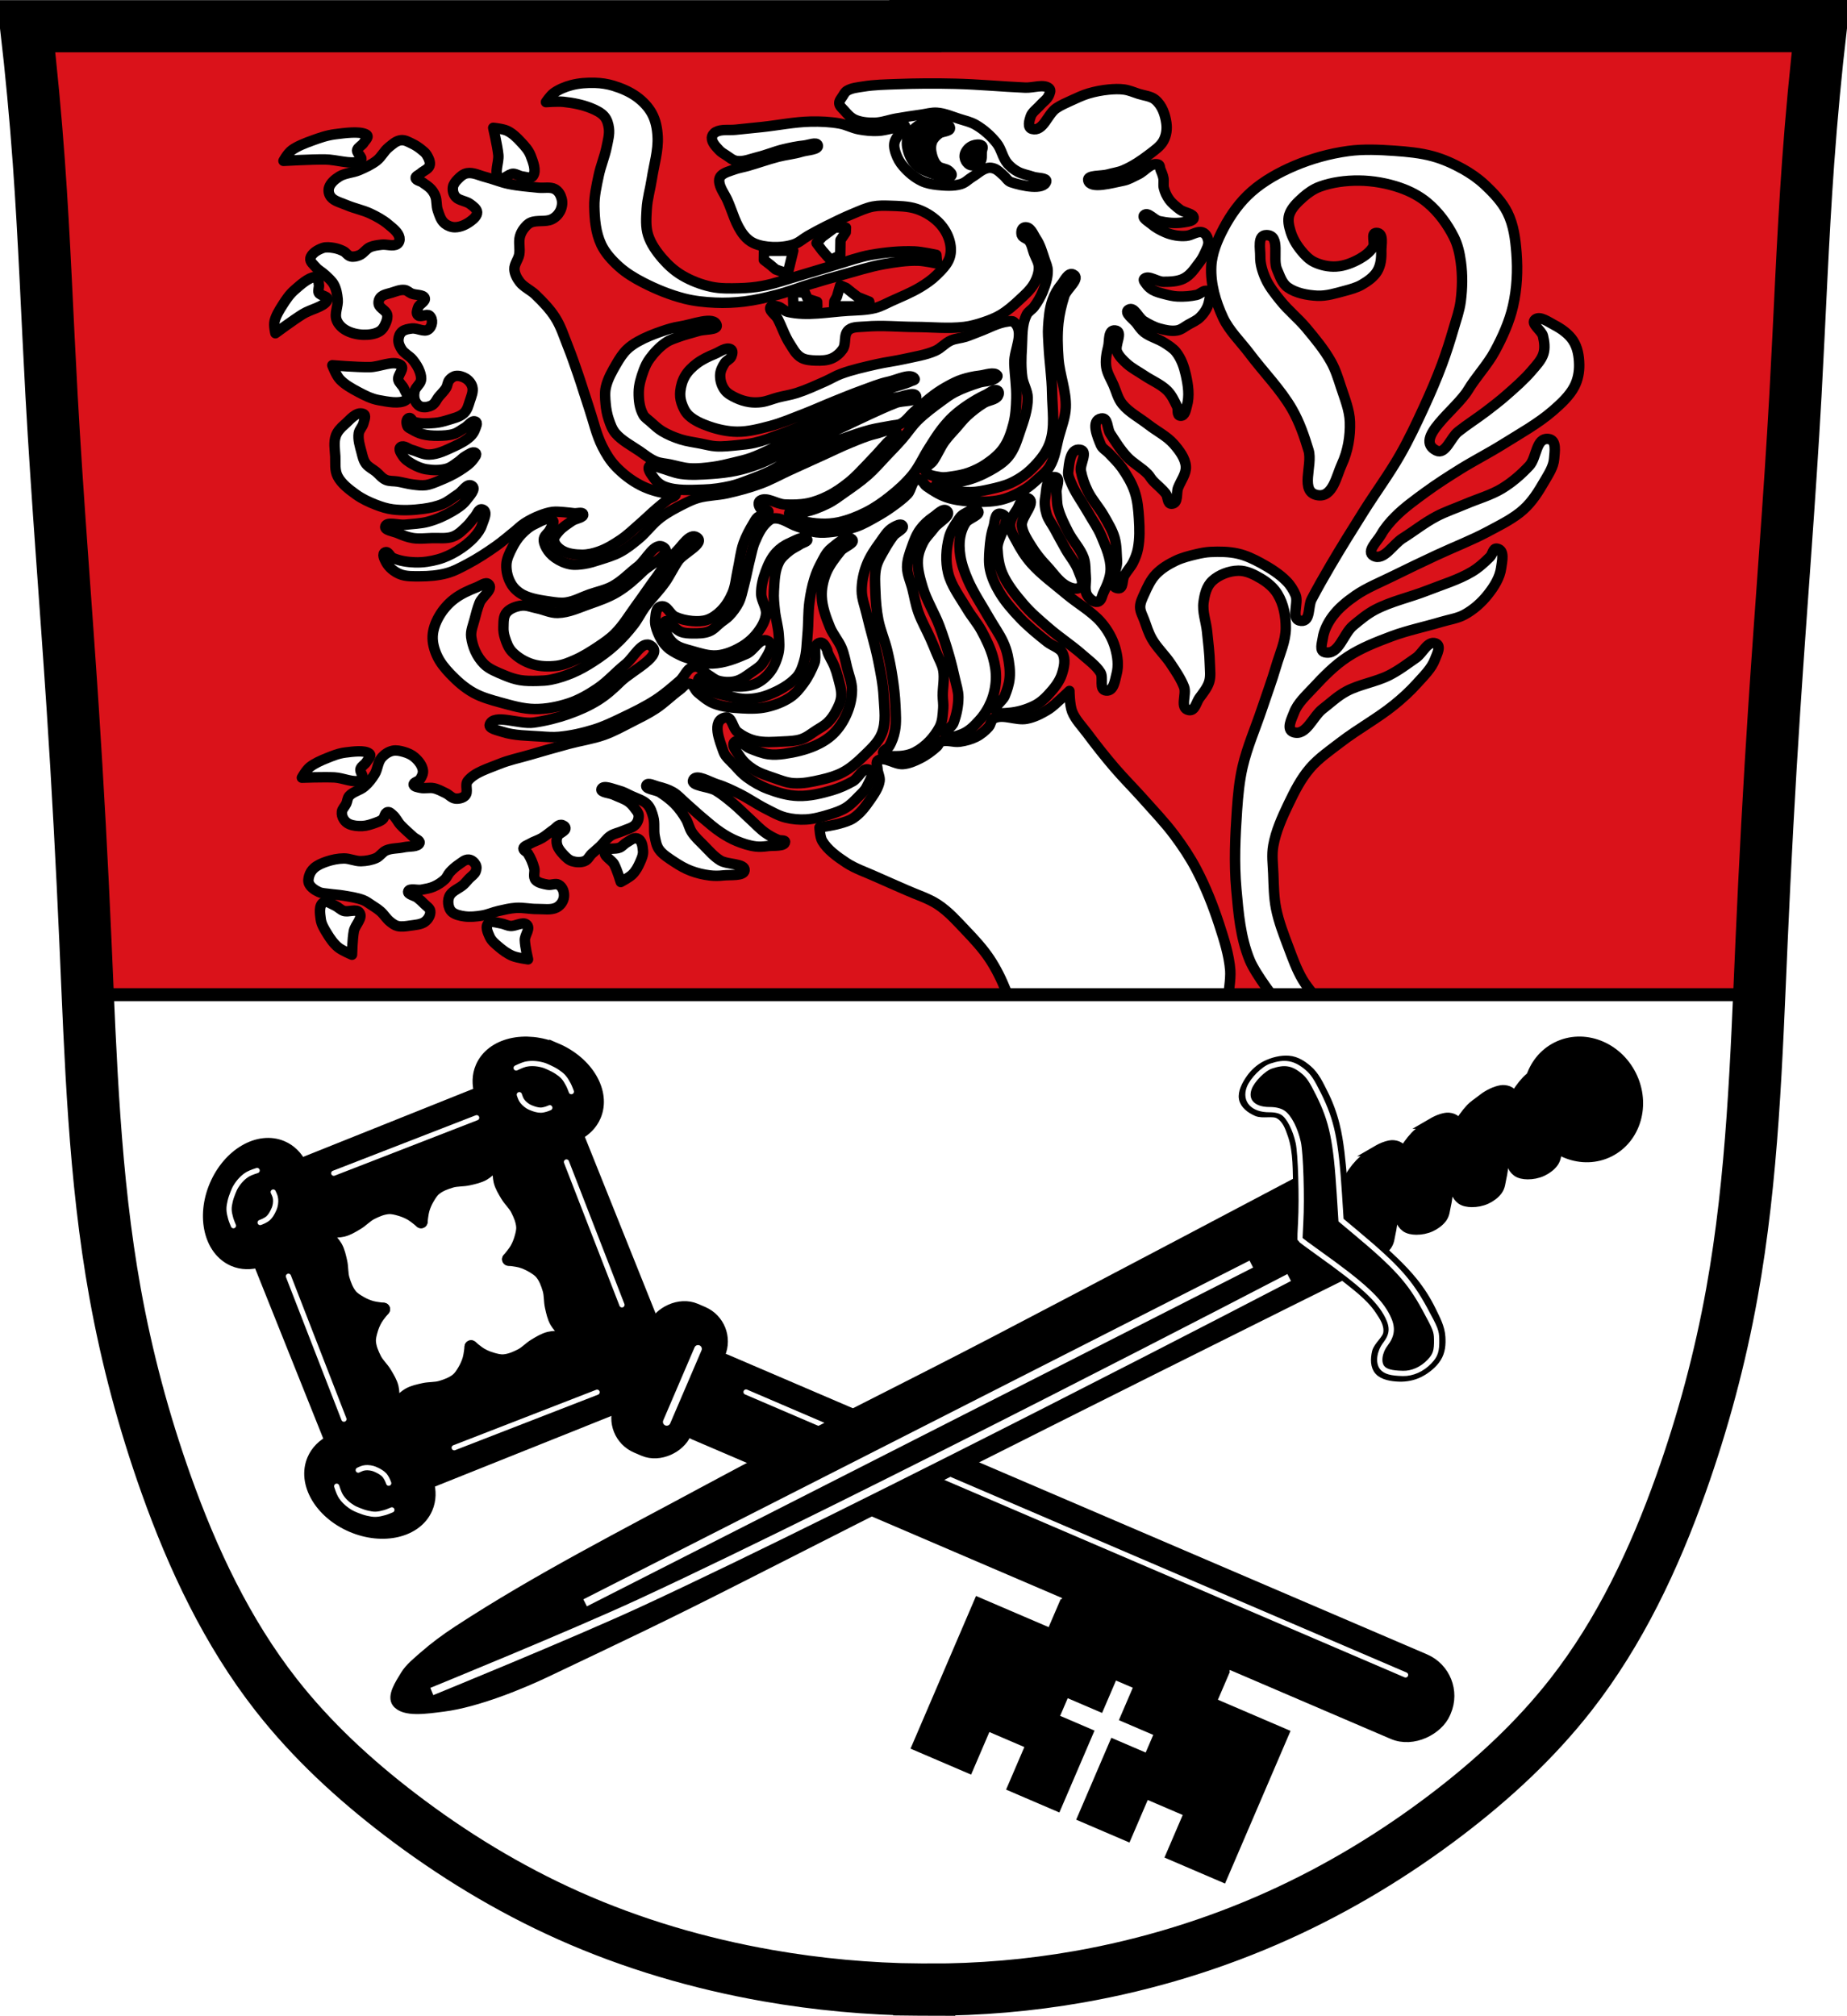 <?xml version="1.0" encoding="UTF-8" standalone="no"?>
<svg
   xmlns:dc="http://purl.org/dc/elements/1.1/"
   xmlns:cc="http://creativecommons.org/ns#"
   xmlns:rdf="http://www.w3.org/1999/02/22-rdf-syntax-ns#"
   xmlns:svg="http://www.w3.org/2000/svg"
   xmlns="http://www.w3.org/2000/svg"
   xmlns:sodipodi="http://sodipodi.sourceforge.net/DTD/sodipodi-0.dtd"
   xmlns:inkscape="http://www.inkscape.org/namespaces/inkscape"
   viewBox="0 0 707.78 772.55"
   version="1.1"
   id="svg3498"
   sodipodi:docname="Wappen_von_Gerhardshofen.svg"
   inkscape:version="0.92.5 (2060ec1f9f, 2020-04-08)">
  <sodipodi:namedview
     pagecolor="#ffffff"
     bordercolor="#666666"
     borderopacity="1"
     objecttolerance="10"
     gridtolerance="10"
     guidetolerance="10"
     inkscape:pageopacity="0"
     inkscape:pageshadow="2"
     inkscape:window-width="1920"
     inkscape:window-height="1046"
     id="namedview3500"
     showgrid="false"
     inkscape:zoom="1.0264841"
     inkscape:cx="353.89063"
     inkscape:cy="386.28"
     inkscape:window-x="-11"
     inkscape:window-y="-11"
     inkscape:window-maximized="1"
     inkscape:current-layer="svg3498" />
  <defs
     id="defs3314">
    <filter
       id="0"
       color-interpolation-filters="sRGB">
      <feGaussianBlur
         stdDeviation=".472"
         id="feGaussianBlur3311" />
    </filter>
  </defs>
  <path
     d="m 10.818,8.97 685.21,2.679 -13.396,255.87 -10.05,170.8 -18.08,111.19 -30.14,72.34 -46.22,57.6 -77.03,52.24 -83.73,27.462 -81.72,4.02 -79.04,-16.745 -61.62,-24.783 -59.61,-40.19 -45.547,-51.575 -30.14,-79.04 -21.434,-101.14 -6.698,-115.21 -12.06,-212.33 z"
     id="path3316"
     inkscape:connector-curvature="0"
     style="fill:#da121a;stroke:#000000" />
  <path
     style="fill:#ffffff;stroke:#000000"
     inkscape:connector-curvature="0"
     id="path3318"
     d="m 335.76,41.66 -3.345,14.718 c 0,0 4.516,7.861 5.686,9.198 1.171,1.338 12.711,9.198 14.05,10.202 1.338,1 30.439,7.359 30.439,7.359 0,0 2.843,-3.679 6.188,-3.679 3.345,0 24.752,-5.02 24.752,-5.854 0,-0.836 -7.192,-11.874 -9.366,-12.878 -2.174,-1 -21.07,-14.05 -21.742,-15.05 -0.669,-1 -11.874,-4.85 -11.874,-4.85 l -8.362,-1.84 -22.08,1.171 z" />
  <path
     style="fill:#ffffff;stroke:#000000;stroke-width:4;stroke-linecap:round;stroke-linejoin:round"
     d="m 505.81,384.27 -16.466,-0.366 c 0,0 -8.134,-10.281 -10.469,-15.993 -3.559,-8.704 -4.295,-18.02 -5.109,-27.14 -0.902,-10.112 -0.432,-20.288 0.267,-30.41 0.381,-5.511 0.885,-11.04 2.136,-16.472 1.749,-7.593 4.989,-14.923 7.477,-22.385 1.783,-5.349 3.764,-10.66 5.341,-16.05 1.432,-4.896 3.719,-9.758 3.738,-14.783 0.018,-4.445 -0.76,-9.09 -3.204,-13.09 -1.428,-2.338 -3.771,-4.368 -6.409,-5.913 -2.499,-1.463 -5.437,-3.01 -8.545,-2.957 -3.662,0.058 -7.466,1.624 -9.88,3.801 -2.413,2.176 -3.056,5.361 -3.471,8.236 -0.538,3.723 0.955,7.457 1.335,11.193 0.429,4.219 0.974,8.439 1.068,12.671 0.05,2.253 0.412,4.569 -0.267,6.758 -0.683,2.202 -2.304,4.162 -3.738,6.124 -1.186,1.623 -1.691,5.05 -4.01,4.646 -3.701,-0.644 -0.767,-6 -1.869,-8.87 -1.193,-3.105 -3.169,-5.995 -5.074,-8.87 -2.168,-3.272 -5.277,-6.14 -7.21,-9.503 -1.316,-2.29 -2.062,-4.762 -2.937,-7.18 -0.606,-1.674 -1.602,-3.327 -1.602,-5.068 0,-1.741 0.861,-3.428 1.602,-5.068 1.192,-2.639 2.39,-5.374 4.54,-7.603 1.991,-2.064 4.669,-3.724 7.477,-5.068 2.46,-1.178 5.254,-1.886 8.01,-2.534 1.74,-0.409 3.528,-0.758 5.341,-0.845 3.475,-0.166 7.06,-0.117 10.414,0.634 3.179,0.713 6.089,2.11 8.812,3.59 3.637,1.976 7.171,4.214 9.88,6.969 1.54,1.566 2.673,3.399 3.471,5.28 1.351,3.181 -2.087,9.593 2.136,9.926 3.701,0.292 2.585,-5.518 4.01,-8.236 2.268,-4.34 4.713,-8.622 7.21,-12.882 4.119,-7.03 8.457,-13.972 12.818,-20.907 4.538,-7.216 9.693,-14.195 13.886,-21.541 3.386,-5.934 6.263,-12.04 9.08,-18.16 2.503,-5.439 4.872,-10.921 6.943,-16.472 1.717,-4.602 3.176,-9.263 4.54,-13.938 1,-3.43 2.217,-6.846 2.67,-10.348 0.645,-4.981 0.736,-10.04 0.054,-15.02 -0.451,-3.288 -1.156,-6.62 -2.724,-9.686 -2.427,-4.746 -5.7,-9.374 -10.147,-13.09 -2.901,-2.426 -6.544,-4.367 -10.414,-5.702 -4.929,-1.7 -10.378,-2.697 -15.755,-2.745 -5.08,-0.046 -10.34,0.642 -14.954,2.323 -2.475,0.902 -4.592,2.407 -6.409,4.01 -2.24,1.98 -4.519,4.182 -5.341,6.758 -0.676,2.12 -0.123,4.423 0.534,6.547 0.786,2.541 2.205,4.986 4.01,7.18 1.372,1.672 2.917,3.403 5.074,4.435 2.438,1.166 5.435,1.845 8.278,1.689 3.265,-0.179 6.402,-1.467 9.08,-2.957 2.062,-1.147 3.948,-2.651 5.074,-4.435 1.052,-1.668 -1.021,-5.473 1.335,-5.491 3,-0.023 1.797,4.595 1.869,6.969 0.081,2.638 -0.147,5.439 -1.602,7.814 -1.264,2.062 -3.532,3.719 -5.875,5.068 -1.9,1.094 -4.182,1.729 -6.409,2.323 -3.458,0.923 -7.04,2.076 -10.681,1.901 -3.962,-0.191 -8.265,-1.067 -11.215,-3.168 -2.373,-1.69 -3.068,-4.452 -4.148,-6.829 -1.942,-4.276 1.615,-13.277 -4.13,-13.234 -3.487,0.026 -2.249,5.31 -2.315,8.07 -0.069,2.922 0.818,5.86 2.048,8.616 1.378,3.089 3.647,5.897 5.875,8.659 2.873,3.56 6.665,6.615 9.613,10.137 3.523,4.208 7.05,8.473 9.613,13.09 1.687,3.037 2.697,6.29 3.738,9.503 1.444,4.453 3.326,8.92 3.471,13.516 0.174,5.485 -0.733,11.122 -3.115,16.275 -2.01,4.339 -3.436,12.703 -9.169,11.812 -7.199,-1.119 -1.855,-11.534 -3.561,-17.18 -1.621,-5.362 -3.444,-10.745 -6.319,-15.768 -4.332,-7.567 -10.924,-14.189 -16.289,-21.33 -3.424,-4.556 -7.818,-8.757 -10.147,-13.727 -2.924,-6.24 -4.838,-12.989 -4.54,-19.64 0.228,-5.085 2.311,-10.09 4.807,-14.783 2.664,-5.01 6.082,-9.903 10.681,-13.938 4.636,-4.068 10.449,-7.343 16.556,-9.926 6.38,-2.698 13.377,-4.651 20.508,-5.618 5.808,-0.787 11.807,-0.489 17.678,-0.084 4.957,0.342 9.988,0.816 14.687,2.112 4.099,1.13 7.932,2.883 11.482,4.857 3.042,1.692 5.868,3.674 8.278,5.913 3.505,3.256 6.83,6.792 8.812,10.77 2.419,4.856 3.06,10.207 3.471,15.416 0.539,6.824 0.21,13.758 -1.335,20.485 -1.361,5.926 -3.933,11.68 -6.925,17.219 -2.818,5.216 -7.212,9.82 -10.307,14.936 -4.563,7.543 -21.06,18.685 -12.141,23.17 3.487,1.755 5.448,-4.924 8.368,-7.237 3.46,-2.741 7.3,-5.167 10.824,-7.856 2.566,-1.958 5.124,-3.929 7.511,-6.02 3.471,-3.047 6.984,-6.101 9.88,-9.503 1.738,-2.041 3.717,-4.098 4.451,-6.49 0.678,-2.208 0.353,-4.582 -0.178,-6.815 -0.526,-2.21 -4.952,-4.748 -2.937,-6.335 1.815,-1.431 5.065,1 7.21,2.112 2.898,1.499 5.597,3.49 7.21,5.913 1.862,2.798 2.346,6.131 2.403,9.292 0.052,2.858 -0.483,5.807 -1.869,8.447 -1.837,3.499 -5.04,6.496 -8.278,9.292 -5.669,4.902 -12.639,8.761 -19.226,12.882 -5.292,3.31 -10.988,6.202 -16.289,9.503 -4.566,2.844 -9.09,5.744 -13.352,8.87 -4.02,2.945 -8.098,5.887 -11.482,9.292 -2.076,2.088 -3.981,4.329 -5.341,6.758 -1.46,2.608 -5.921,6.634 -2.937,8.236 3.856,2.071 7.453,-4.429 11.11,-6.716 4.366,-2.731 8.298,-5.915 12.925,-8.363 3.528,-1.867 7.477,-3.181 11.214,-4.772 4.629,-1.971 9.706,-3.392 13.886,-5.913 4.03,-2.434 7.477,-5.493 10.503,-8.715 2.974,-3.167 2.455,-10.877 7.388,-10.292 3.246,0.385 2.317,5.01 2.136,7.603 -0.213,3.045 -2.13,5.887 -3.738,8.659 -2.197,3.785 -4.543,7.635 -8.01,10.77 -3.799,3.434 -8.843,5.887 -13.619,8.447 -6.306,3.381 -13.21,6.01 -19.76,9.08 -5.46,2.564 -10.917,5.136 -16.289,7.814 -4.95,2.467 -10.279,4.56 -14.687,7.603 -3.375,2.33 -6.563,4.961 -8.812,8.02 -1.894,2.58 -3.33,5.482 -3.738,8.447 -0.243,1.762 -1.347,4.773 0.801,5.28 5.401,1.273 6.975,-7.02 10.878,-10.235 2.609,-2.149 5.214,-4.372 8.348,-6.03 6.129,-3.233 13.434,-4.792 20.03,-7.391 5.773,-2.276 11.94,-4.108 17.09,-7.18 2.664,-1.589 4.852,-3.646 6.943,-5.702 1.01,-0.989 1.101,-3.431 2.67,-3.168 3.092,0.519 1.929,4.905 1.602,7.391 -0.482,3.665 -2.66,7.161 -5.145,10.278 -2.354,2.952 -5.363,5.705 -9.01,7.673 -2.608,1.407 -5.861,1.858 -8.812,2.745 -6.291,1.891 -12.873,3.219 -18.959,5.491 -5.881,2.195 -11.811,4.537 -16.823,7.814 -5.201,3.401 -9.347,7.741 -13.352,12.04 -2.727,2.925 -5.9,5.809 -7.21,9.292 -0.914,2.43 -3.213,6.604 -0.267,7.603 4.844,1.642 7.365,-5.965 11.145,-8.87 2.999,-2.304 5.692,-4.925 9.148,-6.786 4.966,-2.673 11.215,-3.555 16.29,-6.097 3.794,-1.9 7.03,-4.422 10.414,-6.758 2.562,-1.769 4.383,-6.608 7.477,-5.491 2.349,0.849 0.457,4.164 -0.267,6.124 -1.275,3.454 -4.307,6.36 -6.943,9.292 -2.635,2.931 -5.629,5.668 -8.812,8.236 -6.312,5.094 -13.823,9.182 -20.294,14.15 -4.112,3.156 -8.52,6.182 -11.749,9.926 -3.613,4.188 -6,8.989 -8.278,13.727 -2.503,5.206 -4.886,10.536 -5.875,16.05 -0.637,3.555 -0.144,7.182 0,10.77 0.178,4.442 0.196,8.915 1.068,13.305 1.012,5.094 2.941,10.05 4.807,14.994 1.562,4.138 3.042,8.331 5.341,12.249 1.831,3.121 6.676,8.87 6.676,8.87 z"
     id="path3320"
     inkscape:connector-curvature="0" />
  <path
     style="fill:#ffffff;stroke:#000000;stroke-width:4;stroke-linecap:round;stroke-linejoin:round"
     d="m 359.09,100.99 -0.279,-3.308 c 0,0 -5.525,-1.213 -8.365,-1.323 -5.598,-0.217 -11.261,0.356 -16.731,1.323 -4.619,0.817 -8.941,2.459 -13.385,3.749 -4.667,1.355 -9.274,2.837 -13.942,4.19 -4.72,1.368 -9.329,3.056 -14.221,3.97 -2.917,0.545 -5.927,0.813 -8.923,0.882 -3.538,0.082 -7.175,0.167 -10.596,-0.551 -3.998,-0.84 -7.83,-2.354 -11.154,-4.3 -2.96,-1.733 -5.444,-3.994 -7.529,-6.395 -2.4,-2.764 -4.533,-5.791 -5.577,-9.04 -1.053,-3.281 -0.751,-6.763 -0.558,-10.144 0.22,-3.853 1.364,-7.639 1.952,-11.467 0.833,-5.432 2.541,-10.853 2.231,-16.319 -0.17,-2.996 -0.712,-6.074 -2.231,-8.821 -1.333,-2.412 -3.398,-4.621 -5.856,-6.395 -2.555,-1.844 -5.694,-3.209 -8.923,-4.19 -2.212,-0.672 -4.603,-1.032 -6.971,-1.103 -3.042,-0.09 -6.174,0.123 -9.06,0.882 -2.489,0.654 -4.908,1.678 -6.832,3.087 -1.276,0.935 -2.928,3.418 -2.928,3.418 0,0 4.48,-0.34 6.692,-0.11 3.646,0.378 7.32,1.105 10.596,2.426 1.888,0.761 3.814,1.709 5.02,3.087 1.162,1.329 1.602,3.02 1.813,4.631 0.308,2.35 -0.375,4.723 -0.837,7.06 -0.735,3.718 -2.292,7.313 -3.067,11.03 -0.823,3.941 -1.755,7.915 -1.673,11.908 0.1,4.901 0.496,9.959 2.649,14.555 1.474,3.146 4.03,5.971 6.832,8.49 2.637,2.371 5.853,4.345 9.202,6.06 4.951,2.541 10.274,4.747 15.894,6.175 3.768,0.957 7.76,1.364 11.712,1.544 3.716,0.169 7.474,0.003 11.154,-0.441 4.223,-0.51 8.35,-1.481 12.409,-2.536 4.616,-1.2 8.988,-2.923 13.524,-4.3 3.788,-1.15 7.599,-2.257 11.433,-3.308 5.36,-1.469 10.639,-3.203 16.17,-4.19 4.296,-0.766 8.704,-1.433 13.11,-1.323 2.46,0.061 7.25,1.103 7.25,1.103 z"
     id="path3322"
     inkscape:connector-curvature="0" />
  <path
     style="fill:#ffffff;stroke:#000000;stroke-width:4;stroke-linecap:round;stroke-linejoin:round"
     d="m 304.03,117.45 -0.187,-5.621 4.592,0.332 1.089,2.364 3.613,1.187 0.059,1.591 z"
     id="path3324"
     inkscape:connector-curvature="0" />
  <path
     style="fill:#ffffff;stroke:#000000;stroke-width:4;stroke-linecap:round;stroke-linejoin:round"
     d="m 319.64,117.38 13.655,0.037 -0.187,-1.812 -4.349,-1.738 -2.291,-1.738 -2.198,-1.775 -2.291,-0.962 -1.263,4.327 -0.982,1.775 z"
     id="path3326"
     inkscape:connector-curvature="0" />
  <path
     style="fill:#ffffff;stroke:#000000;stroke-width:4;stroke-linecap:round;stroke-linejoin:round"
     d="m 312.91,93.16 2.151,2.848 c 0,0 3.367,3.92 3.414,3.698 0.047,-0.222 3.507,-1.849 3.507,-1.849 l 0.094,-5.843 2.01,-2.959 0.094,-1.812 -4.255,-0.037 -2.525,1.849 -2.291,1.701 z"
     id="path3328"
     inkscape:connector-curvature="0" />
  <path
     style="fill:#ffffff;stroke:#000000;stroke-width:4;stroke-linecap:round;stroke-linejoin:round"
     d="m 292.76,96.12 11.223,-0.037 -2.151,8.839 -4.583,-1.664 -2.151,-1.812 -2.385,-1.849 z"
     id="path3330"
     inkscape:connector-curvature="0" />
  <path
     style="fill:#ffffff;stroke:#000000;stroke-width:4;stroke-linecap:round;stroke-linejoin:round"
     d="m 231.87,326.21 c -0.913,1.78 2.559,3.285 3.49,5.06 1.136,2.166 2.521,6.746 2.521,6.746 0,0 3.259,-1.72 4.459,-2.913 1.35,-1.342 2.198,-2.98 2.908,-4.6 0.627,-1.43 1.321,-2.938 1.163,-4.446 -0.177,-1.693 -0.323,-4.14 -2.327,-4.753 -1.348,-0.412 -2.69,0.882 -3.878,1.533 -1.015,0.556 -1.646,1.504 -2.714,1.993 -1.698,0.777 -4.885,-0.058 -5.623,1.38 z"
     id="path3332"
     inkscape:connector-curvature="0" />
  <path
     style="fill:#ffffff;stroke:#000000;stroke-width:4;stroke-linecap:round;stroke-linejoin:round"
     d="m 201.72,354.28 c 1.841,1.4 -0.678,4.02 -0.611,6.04 0.082,2.465 1.234,7.332 1.234,7.332 0,0 -4.061,-0.548 -5.86,-1.287 -2.023,-0.831 -3.725,-2.117 -5.284,-3.432 -1.377,-1.161 -2.86,-2.374 -3.526,-3.876 -0.747,-1.686 -1.933,-4.085 -0.34,-5.352 1.071,-0.852 3.061,-0.064 4.554,0.159 1.276,0.19 2.395,0.887 3.686,0.995 2.052,0.171 4.66,-1.711 6.147,-0.58 z"
     id="path3334"
     inkscape:connector-curvature="0" />
  <path
     style="fill:#ffffff;stroke:#000000;stroke-width:4;stroke-linecap:round;stroke-linejoin:round"
     d="m 137.76,349.77 c 1.42,2.09 -1.702,4.651 -2.162,7.079 -0.561,2.963 -0.71,9.04 -0.71,9.04 0,0 -3.793,-1.574 -5.345,-2.864 -1.744,-1.451 -3.059,-3.373 -4.229,-5.296 -1.032,-1.698 -2.155,-3.483 -2.409,-5.428 -0.285,-2.183 -0.811,-5.318 1.062,-6.471 1.26,-0.776 2.983,0.617 4.372,1.221 1.187,0.516 2.091,1.602 3.314,2.023 1.944,0.669 4.96,-0.989 6.108,0.699 z"
     id="path3336"
     inkscape:connector-curvature="0" />
  <path
     style="fill:#ffffff;stroke:#000000;stroke-width:4;stroke-linecap:round;stroke-linejoin:round"
     d="m 138.2,299.03 c -2.635,1.177 -6.637,-0.92 -10.03,-1.088 -4.145,-0.205 -12.485,0.103 -12.485,0.103 0,0 1.552,-2.868 3.072,-4.085 1.709,-1.368 4.131,-2.457 6.578,-3.44 2.161,-0.868 4.426,-1.807 7.05,-2.125 2.943,-0.357 7.151,-0.955 9.03,0.329 1.262,0.863 -0.371,2.213 -0.977,3.265 -0.518,0.899 -1.861,1.631 -2.243,2.55 -0.607,1.46 2.141,3.541 0.013,4.492 z"
     id="path3338"
     inkscape:connector-curvature="0" />
  <path
     style="fill:#ffffff;stroke:#000000;stroke-width:4;stroke-linecap:round;stroke-linejoin:round"
     d="m 191.09,68.11 c -1.84,-1.804 0.163,-5.844 -0.127,-8.733 -0.354,-3.526 -1.958,-10.38 -1.958,-10.38 0,0 3.77,0.333 5.497,1.193 1.941,0.967 3.641,2.622 5.214,4.334 1.389,1.512 2.881,3.086 3.659,5.167 0.873,2.335 2.228,5.645 0.917,7.64 -0.881,1.342 -2.788,0.433 -4.177,0.279 -1.187,-0.131 -2.288,-1.01 -3.479,-1.016 -1.893,-0.017 -4.061,2.973 -5.547,1.516 z"
     id="path3340"
     inkscape:connector-curvature="0" />
  <path
     style="fill:#ffffff;stroke:#000000;stroke-width:4;stroke-linecap:round;stroke-linejoin:round"
     d="m 137.59,61.84 c -3.191,1.267 -8.633,-0.683 -13,-0.731 -5.335,-0.058 -15.959,0.544 -15.959,0.544 0,0 1.545,-2.917 3.304,-4.185 1.977,-1.426 4.908,-2.598 7.889,-3.665 2.632,-0.942 5.386,-1.959 8.692,-2.37 3.711,-0.461 9,-1.206 11.6,0.009 1.747,0.817 -0.134,2.221 -0.749,3.293 -0.525,0.915 -2.13,1.693 -2.478,2.624 -0.553,1.479 3.283,3.458 0.705,4.482 z"
     id="path3342"
     inkscape:connector-curvature="0" />
  <path
     style="fill:#ffffff;stroke:#000000;stroke-width:4;stroke-linecap:round;stroke-linejoin:round"
     d="m 125.32,115.29 c -1.395,2.364 -6.278,3.216 -9.275,5.075 -3.658,2.269 -10.505,7.342 -10.505,7.342 0,0 -0.727,-2.926 -0.305,-4.669 0.474,-1.96 1.751,-4.138 3.125,-6.256 1.213,-1.87 2.464,-3.851 4.459,-5.602 2.239,-1.966 5.379,-4.837 7.882,-5.02 1.684,-0.126 1.261,1.776 1.496,2.871 0.201,0.936 -0.416,2.233 -0.085,3.104 0.525,1.383 4.335,1.25 3.208,3.16 z"
     id="path3344"
     inkscape:connector-curvature="0" />
  <path
     style="fill:#ffffff;stroke:#000000;stroke-width:4;stroke-linecap:round;stroke-linejoin:round"
     d="m 153.28,139.74 c -2.858,-1.658 -7.731,0.894 -11.645,0.956 -4.778,0.076 -14.292,-0.712 -14.292,-0.712 0,0 1.384,3.817 2.958,5.477 1.77,1.866 4.395,3.4 7.06,4.797 2.357,1.233 4.823,2.564 7.784,3.101 3.323,0.603 8.06,1.578 10.388,-0.012 1.564,-1.069 -0.12,-2.907 -0.671,-4.309 -0.47,-1.198 -1.908,-2.216 -2.219,-3.433 -0.495,-1.935 2.94,-4.525 0.632,-5.865 z"
     id="path3346"
     inkscape:connector-curvature="0" />
  <path
     style="fill:#ffffff;stroke:#000000;stroke-width:4;stroke-linecap:round;stroke-linejoin:round"
     d="m 391.55,406.22 c 0,0 7.242,-4.779 11.11,-6.904 5.01,-2.749 10.194,-5.318 15.607,-7.531 6.14,-2.511 12.462,-4.821 19.05,-6.485 5.585,-1.412 11.388,-2.287 17.194,-2.929 5.338,-0.59 16.14,-0.837 16.14,-0.837 0,0 1.044,-6.415 0.794,-9.623 -0.464,-5.952 -2.352,-11.798 -4.232,-17.573 -2.336,-7.176 -5.142,-14.284 -8.729,-21.13 -2.385,-4.552 -5.293,-8.939 -8.465,-13.18 -3.586,-4.794 -7.854,-9.25 -11.904,-13.807 -3.631,-4.086 -7.576,-7.996 -11.11,-12.134 -3.615,-4.233 -7.04,-8.569 -10.317,-12.971 -2.042,-2.743 -4.615,-5.331 -5.82,-8.368 -1.01,-2.542 -1.058,-7.95 -1.058,-7.95 0,0 -1.906,1.836 -2.91,2.72 -1.793,1.577 -3.419,3.32 -5.555,4.602 -2.388,1.434 -5.02,2.797 -7.936,3.347 -4.03,0.761 -8.884,-1.903 -12.433,-0.209 -1.351,0.644 -1.194,2.335 -2.116,3.347 -1.312,1.44 -2.874,2.805 -4.762,3.766 -1.9,0.968 -4.125,1.564 -6.349,1.883 -2.343,0.336 -5.04,-0.888 -7.142,0 -0.841,0.356 -0.959,1.315 -1.587,1.883 -1.933,1.748 -4.123,3.372 -6.613,4.602 -1.945,0.96 -4.068,1.909 -6.349,2.092 -3.217,0.259 -6.965,-3.03 -9.523,-1.464 -1.118,0.684 -0.316,2.23 -0.265,3.347 0.072,1.547 1.033,3.066 0.794,4.602 -0.406,2.609 -2.096,5.02 -3.703,7.322 -1.74,2.491 -3.603,5.064 -6.349,6.904 -1.504,1.01 -3.439,1.557 -5.291,2.092 -2.471,0.714 -7.671,1.464 -7.671,1.464 0,0 0.11,3.632 1.058,5.23 1.991,3.355 5.657,5.996 9.258,8.368 3.312,2.181 7.374,3.531 11.11,5.23 3.935,1.79 7.955,3.46 11.904,5.23 3.987,1.787 8.381,3.121 11.904,5.439 4.279,2.815 7.488,6.531 10.846,10.04 3.26,3.409 6.464,6.892 8.994,10.669 2.629,3.925 4.656,8.108 6.349,12.343 2.02,5.05 3.369,10.262 4.497,15.481 0.792,3.666 1.587,11.09 1.587,11.09 z"
     id="path3348"
     inkscape:connector-curvature="0" />
  <path
     style="fill:#ffffff;stroke:#000000;stroke-width:4;stroke-linecap:round;stroke-linejoin:round"
     d="m 333.02,294.97 c 2.515,1.015 0.031,4.559 -0.935,6.657 -0.616,1.336 -1.89,2.427 -2.993,3.55 -1.544,1.572 -3.057,3.223 -5.05,4.438 -1.833,1.118 -4.01,1.853 -6.173,2.515 -2.891,0.887 -5.886,1.744 -8.978,1.923 -2.63,0.152 -5.349,-0.094 -7.856,-0.74 -2.787,-0.718 -5.196,-2.158 -7.669,-3.402 -3.431,-1.726 -6.468,-3.913 -9.914,-5.621 -2.766,-1.371 -5.56,-2.767 -8.604,-3.698 -2.934,-0.897 -7.959,-4.073 -9.165,-1.775 -1.287,2.452 5.934,2.532 8.604,4.142 2.385,1.438 4.477,3.165 6.547,4.882 2.38,1.974 4.468,4.156 6.734,6.213 1.915,1.738 3.618,3.647 5.799,5.178 1.475,1.035 3.109,1.951 4.863,2.663 0.825,0.335 2.64,0.007 2.619,0.74 -0.055,1.856 -4.42,1.315 -6.734,1.627 -1.476,0.199 -3.01,0.327 -4.489,0.148 -2.554,-0.308 -4.996,-1.139 -7.295,-2.071 -2.155,-0.873 -4.124,-2.03 -5.986,-3.254 -2.576,-1.695 -4.805,-3.696 -7.108,-5.621 -2.185,-1.827 -4.216,-3.764 -6.36,-5.621 -1.665,-1.443 -3.052,-3.141 -5.05,-4.29 -1.669,-0.96 -3.64,-1.587 -5.611,-2.071 -1.449,-0.356 -3.926,-1.706 -4.489,-0.592 -0.784,1.549 3.611,1.748 5.237,2.811 2.039,1.333 3.991,2.784 5.611,4.438 1.729,1.765 3.11,3.746 4.302,5.769 0.95,1.611 1.207,3.452 2.245,5.03 1.238,1.881 3.02,3.512 4.676,5.178 1.943,1.949 3.708,4.085 6.173,5.621 2.759,1.72 9.69,1.08 9.352,3.846 -0.275,2.252 -5.399,1.599 -8.23,1.923 -1.666,0.191 -3.386,0.198 -5.05,0 -2.516,-0.299 -5,-0.906 -7.295,-1.775 -2.308,-0.874 -4.399,-2.101 -6.36,-3.402 -2.128,-1.412 -4.432,-2.821 -5.799,-4.734 -1.078,-1.51 -1.335,-3.317 -1.683,-5.03 -0.496,-2.439 0.098,-4.982 -0.561,-7.396 -0.479,-1.755 -1.01,-3.631 -2.432,-5.03 -1.496,-1.47 -3.935,-2.14 -5.986,-3.106 -1.582,-0.745 -3.106,-1.635 -4.863,-2.071 -2.096,-0.52 -5.841,-2.237 -6.547,-0.592 -0.584,1.361 3.117,1.479 4.676,2.219 1.87,0.888 3.985,1.513 5.611,2.663 0.995,0.703 1.751,1.607 2.432,2.515 0.627,0.835 1.407,1.694 1.496,2.663 0.117,1.277 -0.335,2.676 -1.309,3.698 -1.146,1.202 -3.2,1.635 -4.863,2.367 -1.462,0.643 -3.193,0.939 -4.489,1.775 -1.72,1.11 -2.688,2.797 -4.115,4.142 -1.022,0.963 -2.157,1.848 -3.18,2.811 -0.971,0.914 -1.447,2.29 -2.806,2.811 -1.403,0.538 -3.228,0.455 -4.676,0 -1.435,-0.451 -2.437,-1.54 -3.367,-2.515 -1.059,-1.109 -2.052,-2.342 -2.432,-3.698 -0.31,-1.108 -0.301,-2.335 0.187,-3.402 0.56,-1.224 3.151,-1.811 2.993,-3.107 -0.072,-0.591 -0.933,-1.168 -1.683,-1.183 -1.197,-0.024 -1.896,1.159 -2.806,1.775 -1.542,1.044 -2.862,2.294 -4.489,3.254 -1.457,0.86 -3.221,1.357 -4.676,2.219 -0.883,0.523 -2.311,0.908 -2.432,1.775 -0.108,0.775 1.239,1.227 1.683,1.923 1.129,1.768 1.902,3.686 2.432,5.621 0.411,1.501 -0.551,3.327 0.561,4.586 0.99,1.121 2.99,1.472 4.676,1.775 1.337,0.241 2.995,-0.626 4.115,0 1.675,0.936 2.212,2.968 2.058,4.586 -0.149,1.562 -1.159,3.271 -2.806,4.142 -2.084,1.102 -4.976,0.562 -7.482,0.592 -2.687,0.032 -5.363,-0.602 -8.04,-0.444 -2.293,0.135 -4.523,0.683 -6.734,1.183 -2.161,0.49 -4.155,1.426 -6.36,1.775 -2.204,0.349 -4.522,0.613 -6.734,0.296 -1.676,-0.24 -3.512,-0.644 -4.676,-1.627 -0.998,-0.843 -1.368,-2.105 -1.496,-3.254 -0.128,-1.147 0.065,-2.386 0.748,-3.402 1.096,-1.632 3.512,-2.455 5.05,-3.846 0.763,-0.69 1.371,-1.48 2.058,-2.219 0.872,-0.938 2.159,-1.705 2.619,-2.811 0.35,-0.843 0.449,-1.849 0,-2.663 -0.476,-0.864 -1.433,-1.832 -2.619,-1.923 -1.533,-0.118 -2.746,1.142 -3.928,1.923 -1.287,0.851 -2.392,1.879 -3.367,2.959 -0.746,0.826 -1.05,1.882 -1.87,2.663 -1.189,1.131 -2.67,2.105 -4.302,2.811 -1.436,0.621 -3.082,0.89 -4.676,1.183 -1.658,0.305 -4.561,-0.697 -5.05,0.592 -0.457,1.204 2.436,1.621 3.554,2.515 0.932,0.745 1.813,1.534 2.619,2.367 0.82,0.847 2.101,1.602 2.245,2.663 0.2,1.475 -0.697,3.121 -2.058,4.142 -1.43,1.073 -3.672,1.2 -5.611,1.479 -1.596,0.23 -3.312,0.524 -4.863,0.148 -1.109,-0.269 -1.984,-0.98 -2.806,-1.627 -1.485,-1.169 -2.33,-2.77 -3.741,-3.994 -1.071,-0.929 -2.325,-1.718 -3.554,-2.515 -0.964,-0.625 -1.876,-1.337 -2.993,-1.775 -2.439,-0.958 -5.194,-1.32 -7.856,-1.775 -1.663,-0.284 -3.378,-0.344 -5.05,-0.592 -1.383,-0.205 -2.892,-0.19 -4.115,-0.74 -1.572,-0.706 -3.069,-1.779 -3.741,-3.107 -0.486,-0.961 -0.301,-2.099 0,-3.106 0.32,-1.073 0.943,-2.135 1.87,-2.959 1.288,-1.144 3.081,-1.916 4.863,-2.515 2.06,-0.692 4.308,-1.159 6.547,-1.183 2.225,-0.024 4.322,1.084 6.547,1.036 1.995,-0.044 4.053,-0.417 5.799,-1.183 1.581,-0.694 2.333,-2.286 3.928,-2.959 2.029,-0.856 4.521,-0.69 6.734,-1.183 2.031,-0.453 5.405,-0.023 5.986,-1.627 0.354,-0.977 -1.613,-1.583 -2.432,-2.367 -1.606,-1.539 -3.388,-2.968 -4.863,-4.586 -1.113,-1.221 -1.687,-2.751 -2.993,-3.846 -0.522,-0.438 -1.127,-1.165 -1.87,-1.036 -1.337,0.234 -1.097,2.039 -2.058,2.811 -0.765,0.615 -1.81,0.98 -2.806,1.331 -1.549,0.546 -3.17,1.106 -4.863,1.183 -1.709,0.078 -3.553,-0.083 -5.05,-0.74 -0.888,-0.389 -1.598,-1.059 -2.058,-1.775 -0.576,-0.897 -0.88,-1.958 -0.748,-2.959 0.148,-1.121 1.197,-2.048 1.683,-3.107 0.444,-0.968 0.385,-2.11 1.122,-2.959 1.384,-1.594 4.139,-2.131 5.799,-3.55 1.62,-1.386 2.88,-3.038 3.928,-4.734 1.273,-2.059 1.12,-4.644 2.806,-6.509 1.01,-1.115 2.442,-2.157 4.115,-2.515 1.396,-0.299 2.943,0.053 4.302,0.444 1.528,0.439 3.03,1.116 4.115,2.071 1.587,1.392 2.933,3.165 3.18,5.03 0.154,1.166 -0.409,2.375 -1.122,3.402 -0.573,0.826 -2.612,1.14 -2.432,2.071 0.152,0.786 1.652,0.965 2.619,1.183 1.62,0.366 3.422,-0.192 5.05,0.148 1.699,0.355 3.174,1.203 4.676,1.923 1.302,0.624 2.231,1.916 3.741,2.071 1.252,0.128 2.755,-0.262 3.554,-1.036 1.557,-1.507 -0.193,-4.125 1.122,-5.769 2.617,-3.271 7.812,-4.729 12.158,-6.509 3.609,-1.478 7.595,-2.293 11.41,-3.402 5.03,-1.463 10.07,-2.929 15.15,-4.29 4.464,-1.195 9.171,-1.871 13.468,-3.402 3.773,-1.345 7.183,-3.257 10.662,-5.03 3.126,-1.592 6.312,-3.144 9.165,-5.03 3.383,-2.236 6.097,-5.05 9.352,-7.396 1.079,-0.779 1.914,-2.341 3.367,-2.219 1.811,0.152 2.107,2.363 3.367,3.402 1.928,1.591 3.859,3.318 6.36,4.29 3.259,1.267 7.04,1.565 10.662,1.775 3.053,0.177 6.213,0.194 9.165,-0.444 3.309,-0.714 6.536,-1.956 9.165,-3.698 2.218,-1.469 3.79,-3.492 5.237,-5.473 1.762,-2.411 3.036,-5.04 4.115,-7.692 1.038,-2.551 -1.063,-7.258 2.245,-7.84 1.388,-0.245 2.048,1.633 2.619,2.663 0.152,0.275 0.088,0.598 0.187,0.888 0.642,1.883 1.872,3.614 2.619,5.473 0.527,1.311 0.975,2.644 1.309,3.994 0.63,2.539 1.551,5.112 1.309,7.692 -0.182,1.945 -1.083,3.829 -2.058,5.621 -0.828,1.523 -1.841,3.01 -3.18,4.29 -1.214,1.157 -2.821,2.02 -4.302,2.959 -1.876,1.192 -3.581,2.662 -5.799,3.402 -2.153,0.719 -4.588,0.771 -6.921,0.888 -3.549,0.177 -7.256,0.513 -10.662,-0.296 -2.519,-0.599 -4.826,-1.822 -6.734,-3.254 -2.082,-1.564 -2.107,-6.256 -4.863,-5.621 -5.331,1.227 -2.044,8.934 -0.561,13.166 0.674,1.924 2.631,3.414 4.115,5.03 1.511,1.645 2.98,3.35 4.863,4.734 2.395,1.76 5.094,3.323 8.04,4.438 3.632,1.373 7.574,2.549 11.597,2.663 4.461,0.126 8.91,-0.988 13.09,-2.219 2.798,-0.823 5.425,-2.032 7.856,-3.402 2.264,-1.277 3.696,-5.437 6.173,-4.438 z"
     id="path3350"
     inkscape:connector-curvature="0" />
  <path
     style="fill:#ffffff;stroke:#000000;stroke-width:4;stroke-linecap:round;stroke-linejoin:round"
     d="m 266.24,255.47 c -2.993,0.252 -3.766,3.718 -5.799,5.473 -2.918,2.52 -5.833,5.073 -9.165,7.249 -3.948,2.577 -8.336,4.714 -12.719,6.805 -3.511,1.675 -7.03,3.4 -10.849,4.586 -4.321,1.343 -8.856,2.386 -13.468,2.811 -2.354,0.217 -4.747,0.02 -7.108,-0.148 -4.901,-0.348 -10.04,-0.289 -14.59,-1.775 -1.856,-0.606 -5.433,-1.288 -4.863,-2.811 1.595,-4.262 11.303,0.047 16.834,-0.74 4.561,-0.649 9.04,-1.771 13.281,-3.254 4.04,-1.414 7.948,-3.157 11.41,-5.325 3.249,-2.036 6.01,-4.543 8.604,-7.101 4.361,-4.299 16.897,-10.179 11.597,-13.757 -3.356,-2.266 -6.609,4.632 -9.727,7.101 -3.773,2.988 -6.777,6.588 -10.849,9.32 -3.297,2.211 -6.859,4.304 -10.849,5.621 -4.119,1.36 -8.63,2.267 -13.09,2.219 -4.491,-0.048 -8.848,-1.356 -13.09,-2.515 -3.561,-0.972 -7.203,-1.989 -10.288,-3.698 -3.503,-1.941 -6.396,-4.552 -8.978,-7.249 -2.041,-2.131 -3.898,-4.44 -5.05,-6.953 -1.101,-2.401 -1.804,-4.993 -1.683,-7.544 0.123,-2.593 1.074,-5.182 2.432,-7.544 1.409,-2.453 3.365,-4.771 5.799,-6.657 2.507,-1.943 5.644,-3.356 8.791,-4.586 1.361,-0.532 3.238,-2.04 4.302,-1.183 2.281,1.836 -2.427,4.784 -3.367,7.248 -0.777,2.038 -1.356,4.123 -1.87,6.213 -0.555,2.252 -1.606,4.522 -1.309,6.805 0.476,3.663 2.01,7.443 4.863,10.355 2,2.045 5.158,3.223 8.04,4.438 1.829,0.77 3.773,1.43 5.799,1.775 2.198,0.375 4.487,0.345 6.734,0.296 1.693,-0.037 3.407,-0.118 5.05,-0.444 2.931,-0.581 5.754,-1.533 8.417,-2.663 2.804,-1.19 5.388,-2.701 7.856,-4.29 2.941,-1.894 5.738,-3.952 8.23,-6.213 2.729,-2.476 5.128,-5.186 7.295,-7.988 1.644,-2.126 2.733,-4.496 4.302,-6.657 2.359,-3.25 5.358,-6.196 7.669,-9.467 1.891,-2.676 3.181,-5.598 5.05,-8.284 2.161,-3.105 10.527,-6.733 7.108,-9.02 -2.663,-1.784 -5.611,3.36 -7.856,5.473 -3.151,2.965 -5.188,6.572 -7.669,9.911 -2.573,3.465 -4.928,7.03 -7.482,10.503 -2.741,3.728 -5.03,7.715 -8.417,11.09 -1.89,1.886 -4.217,3.482 -6.547,5.03 -2.77,1.84 -5.627,3.644 -8.791,5.03 -2.178,0.954 -4.46,1.921 -6.921,2.219 -3.03,0.367 -6.303,0.276 -9.165,-0.592 -3.074,-0.932 -5.857,-2.665 -7.856,-4.734 -1.511,-1.564 -2.195,-3.565 -2.806,-5.473 -0.416,-1.299 -0.618,-2.655 -0.561,-3.994 0.083,-1.953 -0.119,-4.175 1.309,-5.769 1.243,-1.387 3.486,-2.261 5.611,-2.515 2.02,-0.242 4.01,0.641 5.986,1.036 2.641,0.526 5.134,1.842 7.856,1.775 4.297,-0.105 8.226,-2.029 12.158,-3.402 3.623,-1.266 7.305,-2.559 10.475,-4.438 3.846,-2.279 7.06,-5.195 10.1,-8.136 2.957,-2.858 11.412,-6.779 7.856,-9.172 -3.46,-2.328 -6.639,4.906 -9.914,7.396 -3.273,2.49 -5.973,5.523 -9.727,7.544 -2.653,1.429 -5.856,2.08 -8.791,3.106 -2.988,1.045 -5.761,2.659 -8.978,3.107 -1.908,0.265 -3.895,-0.014 -5.799,-0.296 -3.663,-0.543 -7.537,-1.057 -10.662,-2.663 -1.815,-0.933 -3.329,-2.317 -4.302,-3.846 -1.49,-2.341 -2.153,-5.073 -2.058,-7.692 0.082,-2.248 1.185,-4.422 2.245,-6.509 0.925,-1.822 2.05,-3.615 3.554,-5.178 1.416,-1.47 3.036,-2.909 5.05,-3.846 2.023,-0.941 4.988,-2.868 6.734,-1.627 1.228,0.873 -0.377,2.617 -0.935,3.846 -0.528,1.163 -2.01,2.033 -2.245,3.254 -0.239,1.243 0.301,2.546 0.935,3.698 0.767,1.393 1.928,2.692 3.367,3.698 1.651,1.155 3.654,2.112 5.799,2.515 1.7,0.319 3.518,0.098 5.237,-0.148 2.134,-0.305 4.161,-0.987 6.173,-1.627 2.561,-0.815 5.184,-1.6 7.482,-2.811 2.72,-1.432 5.04,-3.309 7.295,-5.178 3.061,-2.534 5.214,-5.715 8.417,-8.136 2.642,-1.996 5.705,-3.63 8.791,-5.178 1.79,-0.898 3.617,-1.799 5.611,-2.367 3.532,-1 7.422,-0.971 11.04,-1.775 4.405,-0.98 8.762,-2.164 12.906,-3.698 3.922,-1.452 7.475,-3.461 11.223,-5.178 4.544,-2.082 9.1,-4.151 13.655,-6.213 3.175,-1.436 6.279,-2.979 9.54,-4.29 3.109,-1.25 6.188,-2.637 9.54,-3.402 2.601,-0.594 6.594,-2.696 8.04,-0.888 1.157,1.444 -2.325,2.884 -3.554,4.29 -2.589,2.961 -5.265,5.876 -8.04,8.728 -2.11,2.166 -4.119,4.414 -6.547,6.361 -2.455,1.969 -5.082,3.854 -8.04,5.325 -2.434,1.209 -5.067,2.261 -7.856,2.811 -2.849,0.562 -5.861,0.599 -8.791,0.444 -3.172,-0.168 -6.894,-3.073 -9.352,-1.479 -0.916,0.594 -0.588,1.997 0,2.811 0.611,0.844 3.158,0.507 3.18,1.479 0.029,1.286 -2.997,1.137 -4.115,2.071 -0.787,0.657 -1.193,1.549 -1.683,2.367 -1.464,2.44 -2.824,4.942 -3.741,7.544 -1.189,3.374 -1.471,6.907 -2.245,10.355 -0.664,2.962 -0.821,6.03 -2.058,8.876 -1.052,2.419 -2.45,4.819 -4.489,6.805 -1.424,1.387 -3.151,2.717 -5.237,3.402 -1.736,0.57 -3.742,0.596 -5.611,0.444 -2.276,-0.185 -4.57,-0.717 -6.547,-1.627 -2.135,-0.983 -3.02,-4.451 -5.424,-3.994 -2.129,0.405 -2.023,3.159 -2.245,4.882 -0.217,1.686 0.292,3.413 0.935,5.03 0.795,1.998 1.893,3.989 3.554,5.621 1.306,1.284 3.1,2.228 4.863,3.106 1.227,0.611 2.566,1.086 3.928,1.479 2.785,0.803 5.643,1.878 8.604,1.775 4.63,-0.161 9.04,-1.922 13.09,-3.698 2.99,-1.31 5.095,-6.397 8.04,-5.03 3.05,1.415 -0.14,5.768 -1.683,8.284 -0.924,1.507 -2.711,2.593 -4.302,3.698 -1.949,1.354 -3.875,2.958 -6.36,3.55 -2.031,0.484 -4.353,0.394 -6.36,-0.148 -1.605,-0.434 -2.76,-1.561 -4.115,-2.367 -1.704,-1.014 -2.93,-3.285 -5.05,-3.107 z"
     id="path3352"
     inkscape:connector-curvature="0" />
  <path
     style="fill:#ffffff;stroke:#000000;stroke-width:4;stroke-linecap:round;stroke-linejoin:round"
     d="m 258.89,189.17 c 0.483,1.042 -2.046,1.519 -3.042,2.301 -1.438,1.129 -2.859,2.273 -4.232,3.452 -2.223,1.908 -4.272,3.94 -6.481,5.858 -2.373,2.06 -4.592,4.26 -7.275,6.067 -2.56,1.724 -5.261,3.415 -8.333,4.498 -2.031,0.717 -4.257,1.27 -6.481,1.255 -2.598,-0.018 -5.443,-0.354 -7.539,-1.569 -1.598,-0.926 -3.01,-2.413 -3.174,-3.975 -0.128,-1.246 0.968,-2.416 1.852,-3.452 1.325,-1.554 3.252,-2.733 5.03,-3.975 1.341,-0.938 4.717,-1.252 4.232,-2.615 -0.312,-0.878 -2.294,-0.201 -3.439,-0.314 -1.324,-0.13 -2.638,-0.332 -3.968,-0.418 -1.407,-0.091 -2.838,-0.275 -4.232,-0.105 -1.709,0.209 -3.341,0.759 -4.894,1.36 -2.12,0.821 -4.128,1.849 -5.952,3.03 -1.373,0.892 -2.458,2.031 -3.703,3.03 -2.403,1.934 -4.714,3.949 -7.275,5.753 -3.444,2.427 -7.01,4.771 -10.846,6.799 -2.559,1.353 -5.151,2.776 -8.07,3.556 -3.207,0.858 -6.666,1.139 -10.05,1.151 -2.625,0.009 -5.48,0.129 -7.804,-0.837 -2.321,-0.965 -4.278,-2.69 -5.291,-4.602 -0.614,-1.16 -1.708,-3.239 -0.265,-3.766 1.218,-0.444 1.735,1.685 2.91,2.197 2.547,1.11 5.559,1.579 8.465,1.674 2.991,0.097 6.04,-0.366 8.862,-1.151 2.626,-0.73 5.066,-1.903 7.275,-3.243 2.499,-1.516 4.785,-3.307 6.613,-5.335 1.259,-1.396 2.393,-2.937 2.91,-4.602 0.599,-1.93 2.493,-5.28 0.132,-5.962 -1.442,-0.417 -2,1.845 -2.91,2.824 -0.997,1.077 -1.697,2.322 -2.778,3.347 -1.677,1.591 -3.298,3.439 -5.687,4.289 -2.421,0.861 -5.284,0.436 -7.936,0.523 -2.423,0.08 -4.895,0.37 -7.275,0 -2.057,-0.32 -3.978,-1.092 -5.82,-1.883 -1.698,-0.73 -5.242,-1.135 -4.762,-2.615 0.628,-1.936 5.03,-0.361 7.539,-0.628 2.967,-0.316 6.03,-0.383 8.862,-1.151 3.322,-0.9 6.445,-2.313 9.258,-3.975 1.998,-1.18 4.02,-2.489 5.291,-4.184 1.27,-1.688 4.174,-4.55 2.116,-5.648 -1.821,-0.972 -3.441,2.16 -5.158,3.243 -1.986,1.253 -3.71,2.819 -5.952,3.766 -2.325,0.981 -4.939,1.542 -7.539,1.883 -3.785,0.497 -7.717,0.679 -11.507,0.209 -2.259,-0.28 -4.427,-0.984 -6.481,-1.778 -2.691,-1.041 -5.315,-2.283 -7.539,-3.87 -2.817,-2.01 -5.71,-4.23 -7.142,-7.01 -1.22,-2.368 -0.813,-5.08 -0.926,-7.636 -0.118,-2.684 -0.703,-5.48 0.265,-8.05 0.575,-1.531 1.803,-2.908 3.174,-4.079 2.037,-1.74 4.582,-5.228 7.275,-4.184 1.307,0.507 0.366,2.316 0.132,3.452 -0.287,1.394 -1.64,2.573 -1.852,3.975 -0.363,2.405 0.436,4.846 1.058,7.217 0.402,1.534 0.702,3.154 1.719,4.498 0.929,1.227 2.568,2.01 3.836,3.03 1.29,1.037 2.211,2.455 3.836,3.138 1.344,0.565 3.01,0.38 4.497,0.628 1.999,0.332 3.932,0.913 5.952,1.151 1.572,0.185 3.194,0.418 4.762,0.209 1.833,-0.244 3.505,-1 5.158,-1.674 2.731,-1.11 5.426,-2.334 7.804,-3.87 1.98,-1.279 4.046,-2.626 5.291,-4.393 0.51,-0.724 1.584,-1.861 0.794,-2.406 -1.043,-0.719 -2.685,0.647 -3.836,1.255 -1.037,0.548 -1.701,1.448 -2.645,2.092 -1.455,0.993 -2.815,2.217 -4.629,2.72 -2.415,0.668 -5.166,0.62 -7.671,0.209 -1.912,-0.314 -3.705,-1.086 -5.291,-1.987 -1.443,-0.82 -2.897,-1.781 -3.703,-3.03 -0.691,-1.073 -1.951,-2.774 -0.794,-3.556 1.134,-0.767 2.821,0.769 4.232,1.151 2.203,0.596 4.286,1.833 6.613,1.778 3.38,-0.08 6.46,-1.7 9.391,-3.03 2.316,-1.054 4.635,-2.249 6.349,-3.87 0.86,-0.814 1.511,-1.799 1.852,-2.824 0.314,-0.945 1.224,-2.472 0.132,-2.929 -1.45,-0.607 -2.641,1.539 -3.968,2.301 -1.406,0.807 -2.623,1.889 -4.232,2.406 -1.941,0.623 -4.121,0.72 -6.216,0.732 -2,0.012 -4.055,-0.124 -5.952,-0.628 -1.441,-0.383 -2.74,-1.069 -3.968,-1.778 -0.63,-0.364 -1.467,-0.672 -1.719,-1.255 -0.435,-1 -0.616,-2.814 0.661,-3.138 0.831,-0.211 1.057,1.179 1.852,1.464 2.414,0.866 5.298,0.625 7.936,0.418 1.682,-0.132 3.322,-0.555 4.894,-1.046 2.183,-0.682 4.656,-1.229 6.216,-2.615 1.448,-1.286 1.832,-3.145 2.381,-4.812 0.572,-1.737 1.392,-3.578 0.926,-5.335 -0.329,-1.241 -1.248,-2.464 -2.513,-3.243 -1.057,-0.65 -2.519,-1.131 -3.836,-0.941 -0.989,0.142 -1.8,0.815 -2.381,1.464 -0.805,0.9 -0.715,2.146 -1.323,3.138 -0.736,1.201 -1.852,2.232 -2.778,3.347 -0.926,1.116 -1.366,2.615 -2.778,3.347 -1.085,0.563 -2.605,0.847 -3.836,0.523 -1.036,-0.273 -1.808,-1.093 -2.248,-1.883 -0.714,-1.279 -0.72,-2.809 -0.397,-4.184 0.339,-1.441 2.059,-2.531 2.381,-3.975 0.246,-1.104 -0.026,-2.266 -0.397,-3.347 -0.574,-1.671 -1.589,-3.253 -2.778,-4.707 -1.137,-1.391 -3.119,-2.302 -4.1,-3.766 -0.791,-1.181 -1.397,-2.535 -1.323,-3.87 0.062,-1.113 0.47,-2.341 1.455,-3.138 0.927,-0.75 2.391,-0.999 3.703,-1.151 2.058,-0.237 4.631,1.483 6.216,0.418 1.719,-1.154 2.035,-4.01 0.529,-5.335 -0.972,-0.857 -3.351,0.722 -4.365,-0.105 -0.89,-0.726 -0.315,-2.053 0,-3.03 0.432,-1.346 3.094,-2.351 2.513,-3.661 -0.602,-1.357 -3.42,-1 -5.03,-1.674 -0.929,-0.39 -1.607,-1.228 -2.645,-1.36 -1.71,-0.218 -3.409,0.555 -5.03,1.046 -1.436,0.436 -3.156,0.713 -4.1,1.674 -0.722,0.735 -0.998,1.803 -0.794,2.72 0.337,1.514 2.716,2.376 3.174,3.87 0.313,1.022 0,2.137 -0.397,3.138 -0.514,1.264 -1.176,2.649 -2.513,3.452 -1.704,1.022 -4.08,1.326 -6.216,1.255 -2.424,-0.08 -4.944,-0.724 -6.878,-1.883 -1.54,-0.923 -2.766,-2.299 -3.307,-3.766 -0.939,-2.546 0.667,-5.306 0.397,-7.95 -0.196,-1.915 -0.485,-3.887 -1.455,-5.648 -0.757,-1.375 -2.094,-2.508 -3.307,-3.661 -1.097,-1.043 -2.59,-1.817 -3.571,-2.929 -0.925,-1.049 -2.363,-2.188 -2.116,-3.452 0.353,-1.804 2.642,-3.254 4.762,-3.975 1.296,-0.441 2.85,-0.224 4.232,0 1.316,0.214 2.573,0.682 3.703,1.255 1.051,0.533 1.579,1.71 2.778,1.987 1.029,0.239 2.213,-0.042 3.174,-0.418 1.734,-0.678 2.544,-2.392 4.232,-3.138 1.316,-0.582 2.875,-0.757 4.365,-0.941 1.962,-0.243 4.39,0.761 5.952,-0.209 0.867,-0.538 1.095,-1.649 0.926,-2.51 -0.401,-2.035 -2.579,-3.626 -4.365,-5.125 -1.94,-1.63 -4.314,-2.933 -6.745,-4.079 -2.865,-1.35 -6.195,-1.984 -9.126,-3.243 -2.074,-0.891 -4.65,-1.476 -5.952,-3.03 -0.863,-1.033 -1.152,-2.456 -0.794,-3.661 0.513,-1.724 2.2,-3.201 3.968,-4.289 2.139,-1.316 5.151,-1.393 7.539,-2.406 2.403,-1.02 4.799,-2.15 6.745,-3.661 1.895,-1.471 2.757,-3.637 4.629,-5.125 1.381,-1.098 2.818,-2.535 4.762,-2.72 1.512,-0.144 2.921,0.748 4.232,1.36 1.269,0.592 2.399,1.371 3.439,2.197 0.797,0.633 1.639,1.283 2.116,2.092 0.76,1.289 1.547,2.815 1.058,4.184 -0.458,1.282 -2.33,1.926 -3.439,2.929 -0.639,0.578 -1.952,1.014 -1.852,1.778 0.117,0.888 1.804,1.078 2.645,1.674 1.161,0.822 2.405,1.609 3.307,2.615 0.707,0.789 1.237,1.689 1.587,2.615 0.663,1.753 0.31,3.676 0.926,5.439 0.625,1.792 1.129,3.8 2.778,5.125 0.983,0.79 2.435,1.378 3.836,1.36 2.208,-0.029 4.338,-1.109 5.952,-2.301 1.227,-0.907 2.568,-2.125 2.513,-3.452 -0.052,-1.256 -1.502,-2.264 -2.645,-3.138 -1.566,-1.197 -4.294,-1.315 -5.555,-2.72 -0.941,-1.048 -1.246,-2.488 -1.058,-3.766 0.164,-1.115 0.972,-2.152 1.852,-3.03 0.952,-0.953 2.07,-2.045 3.571,-2.301 2.362,-0.404 4.707,0.886 7.01,1.464 3,0.755 5.813,1.978 8.862,2.615 3.756,0.785 7.656,1.058 11.507,1.464 2.065,0.218 4.479,-0.387 6.216,0.523 1.514,0.793 2.286,2.358 2.645,3.766 0.404,1.581 0.133,3.326 -0.661,4.812 -0.646,1.209 -1.748,2.362 -3.174,3.03 -2.355,1.109 -5.682,0.188 -8.07,1.255 -1.087,0.486 -1.852,1.359 -2.513,2.197 -0.754,0.956 -1.297,2.035 -1.587,3.138 -0.594,2.254 0.147,4.625 -0.265,6.904 -0.348,1.926 -1.943,3.705 -1.852,5.648 0.082,1.73 0.97,3.442 2.116,4.916 1.486,1.911 4.15,3.078 5.952,4.812 2.819,2.712 5.533,5.55 7.539,8.682 2.236,3.492 3.395,7.357 4.894,11.09 1.403,3.492 2.618,7.03 3.836,10.565 1.532,4.447 2.869,8.934 4.365,13.389 1.631,4.856 2.677,9.871 5.03,14.54 1.349,2.681 2.953,5.337 5.158,7.636 2.619,2.731 5.767,5.232 9.391,7.113 2.759,1.432 5.913,2.441 9.126,3.03 1.419,0.262 3.863,-0.873 4.365,0.209 z"
     id="path3354"
     inkscape:connector-curvature="0" />
  <path
     style="fill:#ffffff;stroke:#000000;stroke-width:4;stroke-linecap:round;stroke-linejoin:round"
     d="m 382.17,143.88 c -1.143,-1.529 -4.514,-0.166 -6.736,0.089 -2.345,0.269 -4.664,0.783 -6.849,1.509 -1.793,0.596 -3.445,1.442 -5.05,2.309 -1.937,1.044 -3.78,2.205 -5.501,3.463 -2.82,2.061 -5.279,4.411 -7.859,6.659 -1.711,1.491 -2.883,3.476 -5.05,4.528 -1.021,0.495 -2.319,0.479 -3.48,0.71 -2.728,0.544 -5.52,0.909 -8.196,1.598 -3.575,0.921 -6.999,2.178 -10.441,3.374 -3.939,1.369 -7.834,2.82 -11.676,4.351 -2.542,1.013 -5.106,2.01 -7.522,3.197 -3.01,1.48 -5.631,3.413 -8.645,4.884 -2.593,1.265 -5.329,2.345 -8.08,3.374 -2.275,0.85 -4.545,1.753 -6.961,2.309 -3.427,0.788 -6.987,1.321 -10.554,1.421 -4.961,0.138 -10.333,0.524 -14.82,-1.154 -1.77,-0.662 -3.2,-1.933 -4.154,-3.285 -1.03,-1.461 -3.01,-3.743 -1.46,-4.884 0.918,-0.676 2.404,0.57 3.593,0.888 2.792,0.747 5.405,1.992 8.308,2.397 3.759,0.525 7.647,0.243 11.452,0 3.25,-0.208 6.505,-0.578 9.656,-1.243 2.975,-0.628 5.87,-1.52 8.645,-2.575 3.962,-1.506 7.492,-3.645 11.34,-5.328 4.233,-1.851 8.663,-3.41 12.911,-5.239 3.225,-1.388 6.377,-2.881 9.543,-4.351 2.895,-1.344 5.733,-2.764 8.645,-4.084 3.371,-1.528 6.712,-3.113 10.217,-4.44 2.482,-0.94 8.272,-0.369 7.635,-2.486 -0.565,-1.877 -4.898,0.096 -7.298,0.444 -2.609,0.379 -5.173,0.994 -7.635,1.776 -4.38,1.391 -8.451,3.333 -12.575,5.15 -3.695,1.628 -7.221,3.486 -10.891,5.15 -3.778,1.713 -7.655,3.285 -11.452,4.972 -4.516,2.01 -8.757,4.43 -13.473,6.127 -2.09,0.752 -4.315,1.248 -6.512,1.776 -2.666,0.641 -5.336,1.321 -8.08,1.687 -2.924,0.39 -5.915,0.731 -8.87,0.533 -2.614,-0.175 -5.093,-0.996 -7.635,-1.509 -1.724,-0.348 -3.572,-0.439 -5.165,-1.065 -2.433,-0.958 -4.34,-2.593 -6.4,-3.996 -3.189,-2.173 -6.849,-4.078 -9.206,-6.837 -1.327,-1.553 -1.962,-3.43 -2.582,-5.239 -0.685,-1.996 -1.047,-4.064 -1.235,-6.127 -0.194,-2.126 -0.373,-4.297 0.112,-6.393 0.731,-3.159 2.441,-6.145 4.154,-9.06 1.075,-1.827 2.226,-3.665 3.817,-5.239 1.208,-1.194 2.693,-2.219 4.266,-3.108 2.875,-1.625 6.077,-2.884 9.319,-3.996 2.171,-0.745 4.41,-1.432 6.736,-1.776 4.641,-0.686 13.14,-4.18 14.15,-0.533 0.535,1.933 -4.631,1.499 -6.961,2.22 -2.46,0.761 -5.01,1.348 -7.41,2.22 -1.704,0.619 -3.503,1.178 -4.94,2.131 -2.571,1.705 -4.584,3.93 -6.287,6.215 -1.048,1.406 -1.78,2.961 -2.358,4.528 -1.01,2.742 -1.881,5.579 -1.909,8.435 -0.028,2.939 0.265,6.02 1.796,8.702 0.559,0.977 1.677,1.687 2.582,2.486 1.466,1.294 2.858,2.675 4.603,3.729 2.143,1.295 4.571,2.311 7.07,3.108 2.442,0.778 5.078,1.102 7.635,1.598 1.975,0.383 3.923,0.941 5.95,1.066 2.767,0.17 5.553,-0.18 8.308,-0.444 2.15,-0.206 4.319,-0.413 6.4,-0.888 3.225,-0.737 6.262,-1.921 9.319,-3.02 3.276,-1.177 6.489,-2.466 9.656,-3.818 2.819,-1.203 5.543,-2.54 8.308,-3.818 5.098,-2.357 9.993,-5.01 15.269,-7.103 3.267,-1.298 6.742,-2.24 10.1,-3.374 2.436,-0.822 5.01,-1.425 7.298,-2.486 0.529,-0.246 1.696,-0.44 1.46,-0.888 -1.293,-2.453 -6.749,0.37 -9.992,1.065 -3.562,0.764 -6.858,2.164 -10.217,3.374 -3.534,1.273 -6.981,2.692 -10.441,4.084 -4.03,1.621 -7.95,3.407 -12.01,4.972 -4.246,1.636 -8.426,3.446 -12.911,4.617 -4.04,1.053 -8.213,2.168 -12.462,2.131 -3.694,-0.032 -7.4,-0.86 -10.778,-2.042 -2.857,-1 -5.735,-2.283 -7.747,-4.173 -1.456,-1.368 -2.24,-3.152 -2.807,-4.884 -0.47,-1.437 -0.607,-2.96 -0.449,-4.44 0.218,-2.039 0.789,-4.105 1.909,-5.949 1.075,-1.772 2.686,-3.355 4.491,-4.706 1.998,-1.496 4.4,-2.649 6.849,-3.64 1.918,-0.777 4.256,-2.705 6.06,-1.776 1.01,0.518 0.591,1.938 0.225,2.841 -0.398,0.981 -1.858,1.487 -2.47,2.397 -0.972,1.447 -1.754,3.068 -1.796,4.706 -0.052,2.02 0.565,4.146 1.909,5.86 0.965,1.231 2.587,2.093 4.154,2.841 1.583,0.755 3.348,1.327 5.165,1.598 1.508,0.225 3.091,0.204 4.603,0 2.229,-0.3 4.25,-1.222 6.4,-1.776 2.341,-0.604 4.79,-0.957 7.07,-1.687 3.786,-1.211 7.323,-2.868 10.891,-4.44 2.097,-0.924 3.998,-2.13 6.175,-2.93 4.304,-1.581 8.915,-2.595 13.473,-3.64 3.548,-0.814 7.226,-1.239 10.778,-2.042 3.983,-0.9 8.17,-1.514 11.789,-3.108 2.298,-1.012 3.757,-2.994 6.06,-3.996 1.722,-0.748 3.788,-0.847 5.614,-1.421 1.774,-0.557 3.432,-1.321 5.165,-1.953 3.682,-1.343 7.11,-3.407 11.12,-3.907 0.706,-0.088 1.652,-0.241 2.133,0.178 4.51,3.918 0.032,10.598 0.225,15.894 0.163,4.472 0.909,8.935 0.786,13.408 -0.091,3.298 -0.27,6.627 -1.123,9.856 -0.846,3.207 -1.88,6.476 -3.93,9.323 -1.641,2.279 -3.999,4.238 -6.512,5.949 -2.01,1.372 -4.311,2.514 -6.736,3.374 -1.989,0.705 -4.141,1.119 -6.287,1.421 -1.515,0.213 -3.098,0.516 -4.603,0.266 -2.114,-0.351 -5.167,-0.748 -5.726,-2.397 -0.491,-1.452 2.124,-2.498 3.03,-3.818 1.655,-2.409 2.671,-5.073 4.379,-7.459 1.314,-1.836 2.969,-3.506 4.491,-5.239 1.363,-1.551 2.596,-3.186 4.154,-4.617 1.934,-1.777 4.063,-3.441 6.4,-4.884 1.67,-1.031 4.44,-1.166 5.389,-2.664 0.404,-0.637 0.554,-1.772 -0.225,-2.131 -1.389,-0.64 -2.991,0.957 -4.379,1.598 -2.431,1.123 -4.696,2.472 -6.849,3.907 -2.044,1.362 -3.992,2.831 -5.726,4.44 -1.637,1.518 -3.055,3.185 -4.379,4.884 -1.801,2.311 -3.271,4.773 -4.828,7.192 -2.209,3.433 -3.761,7.151 -6.4,10.389 -2.448,3 -5.451,5.73 -8.645,8.258 -2.818,2.23 -5.834,4.356 -9.206,6.04 -3.243,1.618 -6.743,3.02 -10.441,3.818 -2.141,0.463 -4.407,0.62 -6.624,0.533 -2.441,-0.096 -4.965,-0.347 -7.186,-1.154 -1.939,-0.704 -5.703,-1.501 -5.05,-3.108 0.56,-1.382 3.715,0.157 5.501,-0.178 3.276,-0.613 6.346,-1.881 9.206,-3.285 2.304,-1.132 4.255,-2.664 6.287,-4.084 3.134,-2.191 6.296,-4.379 9.09,-6.837 2.589,-2.275 4.744,-4.837 7.07,-7.281 2.046,-2.146 4.121,-4.276 6.06,-6.482 2.07,-2.351 3.683,-4.958 5.95,-7.192 2.783,-2.742 6.06,-5.158 9.319,-7.547 1.54,-1.128 3.073,-2.286 4.828,-3.197 2.939,-1.524 6.173,-2.687 9.431,-3.729 1.964,-0.628 4.413,-0.458 6.06,-1.509 0.47,-0.299 1.205,-0.832 0.898,-1.243 z"
     id="path3356"
     inkscape:connector-curvature="0" />
  <path
     style="fill:#ffffff;stroke:#000000;stroke-width:4;stroke-linecap:round;stroke-linejoin:round"
     d="m 392.69,87.13 c 2.266,-0.344 3.209,2.683 4.302,4.29 1.709,2.513 2.426,5.381 3.367,8.136 0.465,1.363 1.097,2.73 1.122,4.142 0.048,2.708 -0.849,5.404 -1.87,7.988 -0.816,2.064 -1.977,4.054 -3.367,5.917 -0.792,1.062 -2.229,1.813 -2.806,2.959 -2.02,4.01 -1.594,8.557 -1.87,12.87 -0.24,3.743 -0.337,7.518 0.187,11.243 0.366,2.605 2.01,5.072 2.058,7.692 0.086,4.458 -1.512,8.863 -2.993,13.166 -1.135,3.297 -2.109,6.764 -4.489,9.615 -1.749,2.096 -4.319,3.737 -6.921,5.178 -3.084,1.707 -6.472,3.201 -10.1,3.994 -3.194,0.698 -7.38,-1.098 -9.914,0.592 -0.59,0.393 -0.956,1.251 -0.561,1.775 1.153,1.531 4.33,1.01 6.547,1.331 2.221,0.322 4.477,0.66 6.734,0.592 2.346,-0.071 4.661,-0.533 6.921,-1.036 2.887,-0.642 5.835,-1.308 8.417,-2.515 2.893,-1.353 5.529,-3.128 7.669,-5.178 3.057,-2.929 5.794,-6.258 7.108,-9.911 2.236,-6.218 1.014,-12.915 0.935,-19.379 -0.073,-6.03 -1.013,-12.03 -1.309,-18.05 -0.119,-2.415 -0.351,-4.835 -0.187,-7.249 0.236,-3.475 0.487,-7.01 1.683,-10.355 0.744,-2.081 1.859,-4.113 3.367,-5.917 1.217,-1.455 2.584,-4.725 4.489,-3.846 3.168,1.462 -2.489,5.468 -3.367,8.284 -1.045,3.353 -1.869,6.766 -2.245,10.207 -0.499,4.569 -0.341,9.18 0,13.757 0.468,6.295 3.073,12.485 2.806,18.787 -0.159,3.76 -1.619,7.417 -2.619,11.09 -1.052,3.87 -1.395,7.967 -3.554,11.538 -1.151,1.904 -3.105,3.442 -4.863,5.03 -1.452,1.312 -2.914,2.651 -4.676,3.698 -2.788,1.657 -5.816,3.222 -9.165,3.994 -3.779,0.871 -7.86,0.836 -11.784,0.592 -3.121,-0.195 -6.301,-0.627 -9.165,-1.627 -2.785,-0.972 -5.178,-2.568 -7.482,-4.142 -1.168,-0.798 -1.647,-2.804 -3.18,-2.663 -2.719,0.251 -2.463,3.895 -4.115,5.621 -1.782,1.863 -3.986,3.458 -6.173,5.03 -1.773,1.274 -3.659,2.453 -5.611,3.55 -2.581,1.45 -5.143,2.99 -8.04,3.994 -2.84,0.983 -5.911,1.563 -8.978,1.923 -2.036,0.239 -4.143,0.421 -6.173,0.148 -2.568,-0.345 -4.885,-1.436 -7.295,-2.219 -3.02,-0.982 -5.731,-3.391 -8.978,-3.107 -1.153,0.101 -2.065,0.921 -2.806,1.627 -2.209,2.104 -3.354,4.813 -4.489,7.396 -0.839,1.91 -1.171,3.936 -1.683,5.917 -0.965,3.733 -1.611,7.516 -2.619,11.243 -0.55,2.035 -0.896,4.132 -1.87,6.07 -0.93,1.847 -2.215,3.598 -3.741,5.178 -0.856,0.887 -1.985,1.586 -2.993,2.367 -1.543,1.196 -2.738,2.795 -4.676,3.55 -1.867,0.727 -4.092,0.752 -6.173,0.74 -1.517,-0.009 -3.122,-0.072 -4.489,-0.592 -1.433,-0.544 -2.376,-1.671 -3.554,-2.515 -0.752,-0.539 -1.322,-1.962 -2.245,-1.627 -1.757,0.638 -0.359,3.119 0.187,4.586 0.616,1.655 1.757,3.273 3.367,4.438 1.687,1.221 4.02,1.765 6.173,2.367 3.138,0.875 6.414,2.02 9.727,1.775 3.391,-0.252 6.596,-1.673 9.352,-3.254 2.573,-1.477 4.729,-3.463 6.36,-5.621 1.598,-2.116 2.935,-4.496 3.18,-6.953 0.259,-2.603 -1.811,-5.082 -1.87,-7.692 -0.066,-2.894 0.657,-5.802 1.683,-8.58 0.955,-2.586 2.11,-5.219 4.115,-7.396 1.326,-1.44 3.072,-2.698 5.05,-3.55 2.046,-0.881 5.597,-3.087 6.734,-1.479 0.581,0.822 -1.71,1.314 -2.619,1.923 -1.322,0.886 -2.898,1.538 -4.115,2.515 -1.532,1.229 -3.091,2.548 -3.928,4.142 -1.836,3.497 -1.807,7.461 -2.058,11.243 -0.166,2.513 0.111,5.04 0.374,7.544 0.327,3.121 1.287,6.192 1.496,9.32 0.162,2.413 0.401,4.877 -0.187,7.249 -0.669,2.696 -1.772,5.429 -3.741,7.692 -1.426,1.64 -3.311,3.188 -5.611,3.994 -2.808,0.984 -6.102,0.907 -9.165,0.74 -2.881,-0.158 -5.728,-0.794 -8.417,-1.627 -1.195,-0.37 -2.481,-2.214 -3.367,-1.479 -1.468,1.219 1.751,3.195 3.367,4.29 2.058,1.395 4.891,1.887 7.482,2.515 2.49,0.603 5.066,1.243 7.669,1.183 2.766,-0.063 5.563,-0.657 8.04,-1.627 4.059,-1.588 7.982,-3.77 10.662,-6.657 1.658,-1.786 2.349,-4.056 2.993,-6.213 1.01,-3.376 0.987,-6.896 1.309,-10.355 0.386,-4.135 0.184,-8.303 0.748,-12.426 0.401,-2.934 0.981,-5.862 1.87,-8.728 0.578,-1.863 1.295,-3.709 2.245,-5.473 1.191,-2.213 2.163,-4.652 4.302,-6.361 2.101,-1.678 5.913,-5.195 7.856,-3.402 1.534,1.415 -3.039,2.864 -4.302,4.438 -2.182,2.718 -4.357,5.517 -5.611,8.58 -1.165,2.846 -1.798,5.885 -1.683,8.876 0.154,4.03 1.606,7.998 3.18,11.834 1.137,2.772 3.347,5.218 4.489,7.988 1.01,2.446 1.433,5.02 2.058,7.544 0.692,2.801 1.869,5.578 1.87,8.432 0.002,3.154 -0.753,6.34 -2.058,9.32 -1.205,2.752 -2.889,5.449 -5.237,7.692 -1.894,1.809 -4.317,3.309 -6.921,4.438 -3.631,1.574 -7.708,2.532 -11.784,3.107 -1.965,0.277 -4.02,0.419 -5.986,0.148 -2.509,-0.346 -4.823,-1.328 -7.108,-2.219 -1.956,-0.763 -3.851,-3.681 -5.611,-2.663 -1.965,1.137 0.601,3.896 1.683,5.621 1.221,1.945 3.114,3.652 5.237,5.03 2.243,1.455 5.01,2.338 7.669,3.254 2.477,0.853 4.978,1.887 7.669,2.071 3.585,0.245 7.206,-0.539 10.662,-1.331 2.87,-0.658 5.748,-1.495 8.23,-2.811 2.967,-1.572 5.404,-3.734 7.669,-5.917 2.83,-2.728 5.938,-5.514 7.295,-8.876 1.822,-4.513 0.976,-9.467 0.748,-14.201 -0.222,-4.614 -1.15,-9.196 -2.058,-13.757 -1.204,-6.06 -3.093,-12.02 -4.489,-18.05 -0.672,-2.903 -1.834,-5.777 -1.87,-8.728 -0.042,-3.34 0.653,-6.713 1.87,-9.911 1.19,-3.126 3.16,-6.05 5.237,-8.876 1.462,-1.986 2.671,-4.301 5.05,-5.621 0.953,-0.529 2.684,-1.486 3.367,-0.74 1.187,1.296 -2.341,2.615 -3.367,3.994 -1.244,1.673 -2.371,3.404 -3.367,5.178 -1.218,2.168 -2.596,4.33 -3.18,6.657 -0.79,3.145 -0.478,6.41 -0.374,9.615 0.117,3.611 0.42,7.23 1.122,10.799 0.768,3.9 2.423,7.662 3.367,11.538 0.847,3.479 1.531,6.985 2.058,10.503 0.537,3.587 0.97,7.189 1.122,10.799 0.135,3.204 0.419,6.446 -0.187,9.615 -0.398,2.083 -1.087,4.168 -2.245,6.07 -0.564,0.924 -2.682,1.549 -2.245,2.515 0.632,1.397 3.549,1.198 5.424,1.183 2.407,-0.019 4.934,-0.553 6.921,-1.627 4.109,-2.22 7.183,-5.71 9.165,-9.32 1.258,-2.29 1.294,-4.905 1.496,-7.396 0.132,-1.625 -0.171,-3.254 -0.187,-4.882 -0.031,-3.255 0.772,-6.541 0.187,-9.763 -0.389,-2.146 -1.593,-4.149 -2.432,-6.213 -0.784,-1.93 -1.59,-3.855 -2.432,-5.769 -1.503,-3.418 -3.445,-6.722 -4.676,-10.207 -1.027,-2.906 -1.509,-5.915 -2.245,-8.876 -0.698,-2.809 -2.05,-5.569 -2.058,-8.432 -0.007,-2.66 0.961,-5.28 1.87,-7.84 0.811,-2.284 1.661,-4.611 3.18,-6.657 1.322,-1.78 3.058,-3.4 5.05,-4.734 1.494,-1 3.654,-3.451 5.05,-2.367 2.251,1.748 -3.08,4.356 -4.676,6.509 -1.401,1.889 -3.244,3.597 -4.302,5.621 -1.103,2.111 -1.911,4.375 -2.058,6.657 -0.23,3.58 0.818,7.165 1.87,10.651 1.516,5.02 4.478,9.703 6.36,14.645 1.43,3.756 2.638,7.566 3.741,11.391 0.862,2.989 1.585,6 2.245,9.02 0.504,2.309 1.31,4.61 1.309,6.953 0,3.34 -0.673,6.708 -1.87,9.911 -0.641,1.714 -4.145,3.442 -2.806,4.882 1.192,1.281 4.179,0.107 5.986,-0.592 2.852,-1.103 4.878,-3.289 6.734,-5.325 1.956,-2.147 3.446,-4.586 4.489,-7.101 1.145,-2.757 1.75,-5.679 1.87,-8.58 0.118,-2.825 -0.351,-5.672 -1.122,-8.432 -0.996,-3.563 -2.66,-7.01 -4.489,-10.355 -1.537,-2.815 -3.776,-5.361 -5.424,-8.136 -2.698,-4.542 -6.123,-8.973 -7.295,-13.905 -1.06,-4.459 -0.772,-9.163 0.374,-13.609 0.537,-2.082 1.715,-4.048 2.993,-5.917 0.724,-1.059 1.389,-2.249 2.619,-2.959 1.529,-0.883 4.361,-2.57 5.424,-1.331 1.395,1.625 -3.504,2.855 -4.676,4.586 -1.08,1.595 -1.711,3.389 -2.058,5.178 -0.482,2.486 -0.382,5.05 0,7.544 0.471,3.075 1.545,6.091 2.806,9.02 2.193,5.1 5.434,9.88 8.23,14.793 1.775,3.118 3.962,6.101 5.424,9.32 0.742,1.632 1.327,3.318 1.683,5.03 0.599,2.877 1.018,5.82 0.748,8.728 -0.215,2.315 -0.981,4.593 -1.87,6.805 -0.821,2.042 -4.484,4.04 -3.18,5.917 0.73,1.052 2.978,0.695 4.489,0.592 3.556,-0.244 7.08,-1.307 10.1,-2.811 2.089,-1.04 3.771,-2.571 5.237,-4.142 2.219,-2.378 4.306,-4.978 5.237,-7.84 0.871,-2.675 1.576,-5.75 0.187,-8.284 -1.036,-1.89 -3.958,-2.685 -5.799,-4.142 -3.62,-2.865 -7.193,-5.797 -10.288,-9.02 -3.03,-3.161 -5.905,-6.47 -8.04,-10.06 -1.622,-2.723 -2.919,-5.613 -3.554,-8.58 -0.552,-2.577 -0.382,-5.231 -0.187,-7.84 0.216,-2.882 0.544,-5.793 1.496,-8.58 0.598,-1.75 0.386,-5.44 2.619,-5.03 5.478,1.01 -1.371,8.87 -1.122,13.314 0.179,3.191 0.576,6.442 1.87,9.467 1.842,4.305 4.996,8.225 8.23,11.982 2.839,3.298 6.318,6.229 9.727,9.172 3.991,3.445 8.581,6.438 12.532,9.911 2.521,2.216 5.418,4.289 7.108,6.953 1.356,2.138 -0.763,6.698 2.245,6.953 2.911,0.247 3.317,-3.949 3.928,-6.213 0.912,-3.379 0.425,-6.989 -0.561,-10.355 -0.983,-3.356 -2.807,-6.609 -5.237,-9.467 -3.593,-4.225 -9.07,-7.229 -13.468,-10.947 -4.585,-3.875 -9.631,-7.48 -13.468,-11.834 -2.296,-2.606 -4.076,-5.497 -5.611,-8.432 -1.048,-2 -2.482,-4.045 -2.432,-6.213 0.048,-2.089 1.413,-4.058 2.619,-5.917 1.042,-1.607 1.809,-5.11 3.928,-4.438 4.215,1.336 -2.518,7.078 -2.058,10.651 0.364,2.825 2.164,5.437 3.741,7.988 1.611,2.606 3.585,5.083 5.799,7.396 2.956,3.09 5.267,7.352 9.914,8.58 0.963,0.254 2.382,0.198 2.993,-0.444 1.582,-1.662 -0.06,-4.205 -0.748,-6.213 -1.01,-2.938 -3.286,-5.507 -4.863,-8.284 -1.476,-2.599 -2.87,-5.226 -4.302,-7.84 -0.999,-1.824 -2.4,-3.542 -2.993,-5.473 -0.649,-2.113 -0.962,-4.357 -0.561,-6.509 0.515,-2.763 0.245,-8.236 3.741,-7.84 2.414,0.273 0.376,3.846 0.561,5.769 0.189,1.972 0.068,3.978 0.561,5.917 0.816,3.21 2.389,6.28 3.928,9.32 1.742,3.44 4.77,6.48 5.986,10.06 0.763,2.246 0.509,4.634 0.748,6.953 0.26,2.514 -0.789,5.334 0.748,7.544 0.751,1.08 2.221,2.492 3.741,2.219 1.577,-0.283 1.673,-2.206 2.245,-3.402 1.383,-2.898 2.759,-5.926 2.806,-9.02 0.065,-4.343 -1.838,-8.596 -3.554,-12.722 -1.343,-3.229 -3.477,-6.218 -5.237,-9.32 -2.103,-3.704 -4.77,-7.234 -6.36,-11.09 -0.572,-1.388 -1.302,-2.837 -1.122,-4.29 0.374,-3.035 0.696,-8.981 4.489,-8.432 3.375,0.489 -0.138,5.453 0.374,8.136 0.501,2.626 1.406,5.216 2.619,7.692 1.622,3.311 4.333,6.229 6.173,9.467 1.561,2.748 3.265,5.495 4.115,8.432 0.852,2.942 0.725,6.01 0.935,9.02 0.241,3.448 -3.927,9.759 0.374,10.355 2.178,0.302 1.508,-3.293 2.432,-4.882 1,-1.723 2.48,-3.267 3.367,-5.03 0.862,-1.712 1.526,-3.503 1.87,-5.325 0.71,-3.756 0.614,-7.597 0.374,-11.391 -0.223,-3.525 -0.517,-7.097 -1.683,-10.503 -1.081,-3.156 -2.853,-6.166 -4.863,-9.02 -1.371,-1.949 -3.19,-3.678 -4.863,-5.473 -1.029,-1.104 -2.632,-1.954 -3.18,-3.254 -1.36,-3.228 -4.02,-9.501 0.187,-10.207 2.62,-0.439 2.138,3.887 3.367,5.769 2.01,3.081 3.923,6.245 6.547,9.02 2.27,2.403 5.557,4.123 7.856,6.509 0.661,0.686 1.067,1.507 1.683,2.219 1.607,1.855 3.759,3.404 5.237,5.325 0.928,1.206 0.463,3.935 2.245,3.846 2.676,-0.133 1.658,-4.03 2.432,-6.07 1.048,-2.75 3.226,-5.418 2.993,-8.284 -0.253,-3.108 -2.433,-6.02 -4.676,-8.58 -2.562,-2.924 -6.515,-4.906 -9.727,-7.396 -3.337,-2.588 -7.397,-4.726 -9.914,-7.84 -1.753,-2.169 -2.311,-4.814 -3.367,-7.249 -0.998,-2.301 -2.447,-4.536 -2.806,-6.953 -0.386,-2.603 0.095,-5.271 0.748,-7.84 0.544,-2.14 -0.12,-6.484 2.619,-6.213 3.412,0.338 -0.342,5.557 0.748,8.136 0.73,1.725 2.23,3.214 3.741,4.586 1.945,1.767 4.472,3.073 6.734,4.586 2.908,1.944 6.439,3.401 8.791,5.769 1.757,1.769 2.716,3.967 3.741,6.07 0.562,1.15 -0.242,3.43 1.309,3.55 1.748,0.136 2.036,-2.345 2.432,-3.698 1.139,-3.892 0.509,-8.05 -0.374,-11.982 -0.679,-3.02 -1.691,-6.119 -3.741,-8.728 -1.117,-1.421 -2.849,-2.493 -4.489,-3.55 -2.373,-1.529 -5.487,-2.296 -7.669,-3.994 -1.183,-0.921 -1.989,-2.111 -2.806,-3.254 -1.249,-1.748 -5.252,-4.313 -3.18,-5.473 2.195,-1.229 3.661,3.146 5.799,4.438 1.844,1.114 3.796,2.204 5.986,2.811 2.139,0.592 4.522,1.131 6.734,0.74 1.671,-0.295 2.912,-1.428 4.302,-2.219 1.549,-0.882 3.301,-1.629 4.489,-2.811 1.632,-1.623 2.92,-3.578 3.367,-5.621 0.321,-1.465 1.068,-3.696 -0.561,-4.438 -1.306,-0.594 -2.661,1.168 -4.115,1.479 -2.359,0.505 -4.855,0.712 -7.295,0.592 -1.66,-0.082 -3.284,-0.473 -4.863,-0.888 -1.616,-0.424 -3.306,-0.828 -4.676,-1.627 -0.996,-0.581 -1.842,-1.358 -2.432,-2.219 -0.432,-0.631 -1.365,-1.544 -0.748,-2.071 1.687,-1.44 4.813,1.174 7.295,1.183 2.605,0 5.449,-0.106 7.669,-1.183 2.764,-1.341 4.278,-3.885 5.986,-6.07 0.837,-1.069 1.53,-2.217 2.058,-3.402 0.723,-1.625 1.788,-3.323 1.496,-5.03 -0.209,-1.225 -0.807,-2.77 -2.245,-3.254 -1.962,-0.661 -4.053,1.147 -6.173,1.331 -1.303,0.113 -2.643,0.056 -3.928,-0.148 -1.431,-0.227 -2.832,-0.634 -4.115,-1.183 -1.919,-0.822 -3.761,-1.835 -5.237,-3.107 -1.194,-1.028 -4,-2.524 -2.806,-3.55 1.474,-1.265 3.702,1.91 5.799,2.367 2.951,0.643 6.172,0.95 9.165,0.444 1.445,-0.244 3.793,-0.463 3.928,-1.627 0.203,-1.748 -3.639,-2.036 -5.237,-3.254 -1.529,-1.166 -3.047,-2.394 -4.115,-3.846 -1,-1.362 -1.672,-2.892 -2.058,-4.438 -0.314,-1.259 0.059,-2.578 -0.187,-3.846 -0.216,-1.111 -0.68,-2.186 -1.122,-3.254 -0.27,-0.653 -0.111,-1.708 -0.935,-1.923 -2.874,-0.751 -5.05,2.641 -7.669,3.846 -1.832,0.844 -3.551,1.972 -5.611,2.367 -4.363,0.837 -12.697,3.35 -13.468,-0.148 -0.457,-2.075 4.975,-1.507 7.482,-2.219 1.986,-0.564 4.129,-0.835 5.986,-1.627 3.677,-1.569 6.91,-3.768 9.914,-6.07 2.037,-1.558 4.296,-3.121 5.424,-5.178 1.176,-2.143 1.475,-4.633 1.122,-6.953 -0.478,-3.146 -1.54,-6.581 -4.302,-8.876 -1.597,-1.327 -4.216,-1.524 -6.36,-2.219 -1.789,-0.58 -3.522,-1.351 -5.424,-1.627 -1.962,-0.284 -4,-0.188 -5.986,0 -2.612,0.248 -5.204,0.752 -7.669,1.479 -2.299,0.678 -4.422,1.692 -6.547,2.663 -1.992,0.91 -4.04,1.789 -5.799,2.959 -3.514,2.333 -5.01,9.153 -9.352,7.988 -1.898,-0.509 -1.052,-3.197 -0.561,-4.734 0.55,-1.724 2.468,-2.973 3.741,-4.438 1.039,-1.195 2.578,-2.18 3.18,-3.55 0.389,-0.886 0.986,-2.117 0.187,-2.811 -2.059,-1.788 -6.112,-0.163 -9.165,-0.296 -8.986,-0.392 -17.939,-1.262 -26.935,-1.479 -7.479,-0.18 -14.973,-0.141 -22.446,0.148 -4.189,0.162 -8.423,0.225 -12.532,0.888 -2.183,0.352 -4.594,0.552 -6.36,1.627 -0.822,0.501 -1.221,1.336 -1.683,2.071 -0.563,0.894 -1.407,1.815 -1.309,2.811 0.099,1.012 1.12,1.839 1.87,2.663 1.187,1.302 2.347,2.762 4.115,3.55 2.216,0.987 4.939,1.226 7.482,1.183 2.888,-0.048 5.596,-1.136 8.417,-1.627 3.165,-0.551 6.348,-1.035 9.54,-1.479 1.989,-0.277 3.974,-0.883 5.986,-0.74 3.02,0.216 5.785,1.475 8.604,2.367 2.098,0.664 4.344,1.168 6.173,2.219 3.214,1.846 5.894,4.311 8.04,6.953 1.98,2.434 2.254,5.59 4.302,7.988 1.036,1.214 2.391,2.29 3.928,3.107 1.74,0.924 3.874,1.266 5.799,1.923 1.691,0.578 5.408,0.346 5.05,1.775 -0.871,3.484 -9.346,1.706 -13.468,0.296 -1.378,-0.471 -1.947,-1.81 -2.993,-2.663 -1.075,-0.876 -1.98,-1.979 -3.367,-2.515 -0.737,-0.285 -1.634,-0.447 -2.432,-0.296 -2.389,0.453 -4.02,2.232 -5.986,3.402 -1.524,0.909 -2.7,2.285 -4.489,2.811 -2.808,0.825 -6.01,0.604 -8.978,0.296 -2.073,-0.215 -4.197,-0.623 -5.986,-1.479 -2.867,-1.372 -5.199,-3.443 -7.108,-5.621 -1.287,-1.469 -2.21,-3.157 -2.806,-4.882 -0.463,-1.339 -0.839,-2.771 -0.561,-4.142 0.335,-1.656 1.708,-3.071 2.619,-4.586 0.419,-0.697 1.936,-1.479 1.309,-2.071 -1.128,-1.064 -3.349,0.84 -5.05,1.183 -1.73,0.349 -3.455,0.811 -5.237,0.888 -2.441,0.105 -4.918,-0.142 -7.295,-0.592 -2.534,-0.479 -4.755,-1.759 -7.295,-2.219 -3.659,-0.663 -7.471,-0.825 -11.223,-0.74 -6.231,0.141 -12.34,1.409 -18.518,2.071 -3.364,0.361 -6.737,0.669 -10.1,1.036 -2.559,0.279 -5.556,-0.288 -7.669,0.888 -0.867,0.482 -1.469,1.381 -1.496,2.219 -0.057,1.742 1.507,3.326 2.806,4.734 0.702,0.761 1.688,1.336 2.619,1.923 1.298,0.819 2.483,1.977 4.115,2.219 2.706,0.4 5.412,-0.84 8.04,-1.479 3.321,-0.806 6.406,-2.152 9.727,-2.959 2.631,-0.639 5.315,-1.193 8.04,-1.479 1.732,-0.182 4.796,-1.485 5.237,-0.148 0.585,1.771 -4.01,1.853 -6.173,2.515 -2.891,0.887 -6.03,1.165 -8.978,1.923 -3.998,1.027 -7.825,2.433 -11.784,3.55 -1.671,0.472 -3.436,0.748 -5.05,1.331 -1.78,0.643 -3.84,1.151 -5.05,2.367 -0.525,0.527 -0.758,1.252 -0.748,1.923 0.039,2.651 2.063,5.04 3.18,7.544 2.02,4.516 3.084,9.433 6.36,13.462 0.954,1.173 2.212,2.264 3.741,2.959 2.124,0.965 4.661,1.383 7.108,1.479 2.774,0.109 5.675,-0.173 8.23,-1.036 2.087,-0.705 3.579,-2.209 5.424,-3.254 2.263,-1.282 4.567,-2.522 6.921,-3.698 3.426,-1.712 6.876,-3.408 10.475,-4.882 2.429,-0.994 4.826,-2.147 7.482,-2.663 2.062,-0.401 4.238,-0.368 6.36,-0.296 3.462,0.117 7.085,0.136 10.288,1.183 3.088,1.01 5.886,2.715 8.04,4.734 2.124,1.988 3.686,4.429 4.489,6.953 0.73,2.296 0.956,4.813 0.187,7.101 -0.841,2.501 -2.997,4.642 -5.05,6.657 -1.772,1.738 -3.927,3.233 -6.173,4.586 -3.428,2.065 -7.291,3.64 -11.04,5.325 -2.085,0.938 -4.073,2.09 -6.36,2.663 -3.296,0.826 -6.841,0.829 -10.288,1.036 -7.649,0.458 -15.638,2.131 -23.01,0.444 -1.512,-0.346 -2.422,-1.71 -3.928,-2.071 -0.835,-0.2 -2.141,-0.578 -2.619,0 -1.192,1.441 1.791,3.141 2.619,4.734 1.65,3.176 2.68,6.566 4.676,9.615 1.24,1.895 2.278,4.104 4.489,5.325 1.525,0.842 3.566,0.975 5.424,1.036 2.02,0.065 4.195,0 5.986,-0.74 1.838,-0.758 3.296,-2.117 4.302,-3.55 1.593,-2.269 0.09,-5.726 2.432,-7.544 1.554,-1.207 4.195,-0.993 6.36,-1.183 6.321,-0.555 12.719,0.123 19.08,0.148 6.235,0.024 12.539,0.733 18.705,0 2.516,-0.299 4.95,-0.995 7.295,-1.775 2.289,-0.761 4.557,-1.636 6.547,-2.811 2.755,-1.627 5.072,-3.694 7.295,-5.769 2.08,-1.942 4.286,-3.894 5.611,-6.213 1.133,-1.984 1.929,-4.185 1.87,-6.361 -0.05,-1.842 -1.211,-3.558 -1.87,-5.325 -0.592,-1.586 -0.788,-3.319 -1.87,-4.734 -0.685,-0.895 -2.482,-1.205 -2.806,-2.219 -0.318,-0.998 -0.156,-2.765 1.122,-2.959 z"
     id="path3358"
     inkscape:connector-curvature="0" />
  <path
     style="stroke:#000000;stroke-width:4;stroke-linecap:round;stroke-linejoin:round"
     inkscape:connector-curvature="0"
     id="path3364"
     d="m 364.04,49.11 c 0.037,1.315 -3.039,1.175 -4.232,2.092 -1.14,0.876 -2.185,1.935 -2.645,3.138 -0.639,1.669 -0.463,3.526 0,5.23 0.406,1.495 1.06,3.067 2.381,4.184 1.024,0.866 2.947,0.806 3.968,1.674 0.592,0.503 1.531,1.307 1.058,1.883 -0.721,0.877 -2.662,0.168 -3.968,0 -1.376,-0.177 -2.712,-0.567 -3.968,-1.046 -1.895,-0.722 -3.923,-1.456 -5.291,-2.72 -1.822,-1.684 -2.853,-3.9 -3.439,-6.067 -0.443,-1.637 -0.523,-3.399 0,-5.02 0.273,-0.847 0.925,-1.602 1.587,-2.301 0.822,-0.869 1.743,-1.731 2.91,-2.301 1.66,-0.812 3.612,-1.613 5.555,-1.464 2.319,0.177 6.03,0.878 6.084,2.72 z" />
  <path
     style="stroke:#000000;stroke-width:4;stroke-linecap:round;stroke-linejoin:round"
     inkscape:connector-curvature="0"
     id="path3366"
     d="m 376.21,55.81 c -0.811,-0.641 -2.408,-0.396 -3.439,0 -1.412,0.543 -2.45,1.742 -2.91,2.929 -0.363,0.936 -0.25,2.038 0.265,2.929 0.414,0.718 1.138,1.521 2.116,1.674 1.124,0.176 2.469,-0.331 3.174,-1.046 1.097,-1.112 0.661,-2.778 0.794,-4.184 0.072,-0.765 0.686,-1.759 0,-2.301 z" />
  <path
     d="m 34.31,381.22 3.969,68.47 21.438,101.16 30.12,79.03 45.563,51.594 59.59,40.19 61.62,24.781 79.06,16.719 81.69,-4 83.75,-27.469 77.03,-52.25 46.22,-57.59 30.12,-72.34 18.09,-111.19 3.344,-57.09 H 34.294 Z"
     id="path3370"
     inkscape:connector-curvature="0"
     style="fill:#ffffff;stroke:#000000" />
  <path
     style="fill:none;stroke:#000000;stroke-width:20"
     d="M 350.76 10 L 350.76 10.047 L 182.133 10.047 L 10.002 10.047 C 11.994 27.332 13.617 44.659 14.873 62.012 C 17.026 91.742 18.097 121.551 19.746 151.322 C 21.966 191.412 25.235 231.432 27.865 271.492 C 29.819 301.242 31.419 331.016 32.736 360.803 C 34.729 405.883 36.094 451.172 44.104 495.582 C 48.581 520.422 55.136 544.883 63.592 568.662 C 73.832 597.464 87.021 625.524 105.861 649.594 C 119.426 666.923 135.74 681.963 153.221 695.326 C 173.226 710.618 194.872 723.815 217.861 734.09 C 242.182 744.962 267.942 752.528 294.182 757.139 C 313.343 760.506 332.778 762.286 352.23 762.498 L 352.23 762.5 C 352.326 762.501 352.422 762.499 352.518 762.5 C 353.705 762.512 354.892 762.539 356.08 762.539 L 356.08 762.508 C 375.283 762.546 394.488 760.913 413.4 757.586 C 439.752 752.95 465.54 745.061 489.92 734.043 C 512.864 723.674 534.542 710.548 554.561 695.279 C 572.057 681.934 588.36 666.88 601.92 649.547 C 620.751 625.467 633.949 597.417 644.189 568.615 C 652.647 544.837 659.201 520.375 663.678 495.535 C 671.688 451.125 673.052 405.836 675.045 360.756 C 676.362 330.969 677.962 301.195 679.916 271.445 C 682.546 231.385 685.815 191.365 688.035 151.275 C 689.684 121.504 690.753 91.695 692.906 61.965 C 694.162 44.612 695.787 27.285 697.779 10 L 525.648 10 L 350.76 10 z "
     id="path3372" />
  <path
     style="fill:none;stroke:#000000;stroke-width:5"
     inkscape:connector-curvature="0"
     id="path3380"
     d="m 36.841,381.21 h 636.06" />
  <path
     style="stroke:#000000;stroke-width:5.218"
     inkscape:connector-curvature="0"
     id="path3396"
     d="m 213.09,402.34 c 11.867,5.091 18.432,16.389 14.645,25.22 -1.33,3.099 -3.758,5.473 -6.862,7.04 l 38.19,95.31 -95.43,38.21 c 0.982,3.31 0.928,6.699 -0.393,9.779 -3.787,8.828 -16.485,11.824 -28.352,6.733 -11.867,-5.091 -18.414,-16.343 -14.627,-25.17 1.327,-3.094 3.765,-5.473 6.862,-7.04 l -27.754,-69.32 c -3.31,0.981 -6.681,0.974 -9.76,-0.347 -8.828,-3.787 -11.856,-16.499 -6.765,-28.366 5.091,-11.867 16.375,-18.4 25.2,-14.613 3.091,1.326 5.44,3.756 7.01,6.848 l 69.32,-27.754 c -0.978,-3.307 -0.941,-6.67 0.379,-9.746 3.787,-8.828 16.466,-11.87 28.333,-6.779 z" />
  <path
     style="stroke:#000000;stroke-width:5;stroke-linecap:round"
     inkscape:connector-curvature="0"
     id="path3398"
     d="m 472.06,631.88 -4.272,9.958 0.259,0.111 -4.62,10.769 27.831,11.939 -23.13,53.91 -18.619,-7.987 6.999,-16.316 -18,-7.723 -6.999,16.316 -15.829,-6.791 11.494,-26.793 13.169,5.65 4.87,-11.353 -13.169,-5.65 5.33,-12.423 -11.03,-4.731 -5.33,12.423 -13.169,-5.65 -4.87,11.353 13.169,5.65 -11.494,26.793 -15.829,-6.791 6.999,-16.316 -18,-7.723 -6.999,16.316 -18.619,-7.987 23.13,-53.91 27.831,11.939 4.62,-10.769 0.324,0.139 4.272,-9.958 59.684,25.604 z" />
  <rect
     rx="14.981"
     width="321.449"
     height="30.613"
     x="-767.476"
     y="369.611"
     id="rect3400"
     style="stroke:#000000;stroke-width:4.656"
     transform="matrix(-0.919,-0.394,-0.394,0.919,0,0)" />
  <rect
     rx="11.865"
     width="26.802"
     height="57.03"
     x="-457.637"
     y="356.411"
     id="rect3402"
     style="stroke:#000000;stroke-width:5"
     transform="matrix(-0.919,-0.394,-0.394,0.919,0,0)" />
  <path
     style="fill:#ffffff;stroke:#000000"
     inkscape:connector-curvature="0"
     id="path3408"
     d="m 191.2,449.77 2.204,6.322 2.835,4.135 3.668,7.565 -0.41,5.969 -1.392,5.394 -2.04,2.965 4.356,0.947 3.688,2.504 4.152,2.856 2.055,7.03 0.925,5.01 1.296,4.857 3.094,5.322 -6.563,2.408 -5.6,3.743 -3.505,2.798 -6.193,2.259 -5.302,-0.892 -6.505,-4.173 -2.54,1.983 -0.984,4.801 -2.337,4.374 -5.136,3.02 -6.786,1.851 -6.118,1.37 -6.138,4.28 -1.927,-3.745 -1.203,-5.432 -3.538,-6.434 -2.927,-4.636 -1.518,-5.414 c 0,0 2.059,-3.725 2.393,-4.504 0.334,-0.778 2.505,-5.839 2.505,-5.839 l -4.467,-1.763 -4.893,-3.635 -3.687,-5.73 -2.481,-8.899 -2.02,-5.321 -2.816,-4.895 5.692,-1.092 8.622,-5.058 6.489,-2.593 5.71,0.299 5.505,2.208 3.281,2.02 2.06,-6.951 6.287,-7.135 9.288,-2.314 11.829,-4.297 z" />
  <path
     style="fill:#ffffff;stroke:#000000;stroke-width:5;stroke-linecap:round"
     d="m 191.39,444.48 c 0,0 -0.417,5.516 0.222,8.162 0.474,1.964 1.587,3.73 2.619,5.467 1.132,1.906 2.881,3.42 3.892,5.393 1.043,2.037 1.985,4.234 2.169,6.515 0.126,1.562 -0.313,3.137 -0.75,4.642 -0.424,1.46 -1.033,2.879 -1.799,4.193 -0.789,1.354 -2.847,3.743 -2.847,3.743"
     id="path3410"
     inkscape:connector-curvature="0" />
  <path
     style="fill:#ffffff;stroke:#000000;stroke-width:5;stroke-linecap:round"
     d="m 191.39,444.48 c 0,0 -3.71,4.104 -6.067,5.464 -1.75,1.01 -3.796,1.42 -5.766,1.87 -2.161,0.493 -4.464,0.269 -6.59,0.896 -2.195,0.648 -4.436,1.479 -6.216,2.918 -1.219,0.985 -2.057,2.389 -2.847,3.743 -0.766,1.314 -1.374,2.732 -1.799,4.193 -0.437,1.505 -0.75,4.642 -0.75,4.642"
     id="path3412"
     inkscape:connector-curvature="0" />
  <path
     style="fill:#ffffff;stroke:#000000;stroke-width:5;stroke-linecap:round"
     d="m 218.63,512.63 c 0,0 -5.516,-0.417 -8.162,0.222 -1.964,0.474 -3.73,1.587 -5.467,2.619 -1.906,1.132 -3.42,2.881 -5.393,3.892 -2.037,1.043 -4.234,1.985 -6.515,2.169 -1.562,0.126 -3.137,-0.313 -4.642,-0.75 -1.46,-0.424 -2.879,-1.033 -4.193,-1.799 -1.354,-0.789 -3.743,-2.847 -3.743,-2.847"
     id="path3414"
     inkscape:connector-curvature="0" />
  <path
     style="fill:#ffffff;stroke:#000000;stroke-width:5;stroke-linecap:round"
     d="m 218.63,512.63 c 0,0 -4.104,-3.71 -5.464,-6.067 -1.01,-1.75 -1.42,-3.796 -1.87,-5.766 -0.493,-2.161 -0.269,-4.464 -0.896,-6.59 -0.648,-2.195 -1.479,-4.436 -2.918,-6.216 -0.985,-1.219 -2.389,-2.057 -3.743,-2.847 -1.314,-0.766 -2.732,-1.374 -4.193,-1.799 -1.505,-0.437 -4.642,-0.75 -4.642,-0.75"
     id="path3416"
     inkscape:connector-curvature="0" />
  <path
     style="fill:#ffffff;stroke:#000000;stroke-width:5;stroke-linecap:round"
     d="m 150.48,539.87 c 0,0 0.417,-5.516 -0.222,-8.162 -0.474,-1.964 -1.587,-3.73 -2.619,-5.467 -1.132,-1.906 -2.881,-3.42 -3.892,-5.393 -1.043,-2.037 -1.985,-4.234 -2.169,-6.515 -0.126,-1.562 0.313,-3.137 0.75,-4.642 0.424,-1.46 1.033,-2.879 1.799,-4.193 0.789,-1.354 2.847,-3.743 2.847,-3.743"
     id="path3418"
     inkscape:connector-curvature="0" />
  <path
     style="fill:#ffffff;stroke:#000000;stroke-width:5;stroke-linecap:round"
     d="m 150.48,539.87 c 0,0 3.71,-4.104 6.067,-5.464 1.75,-1.01 3.796,-1.42 5.766,-1.87 2.161,-0.493 4.464,-0.269 6.59,-0.896 2.195,-0.648 4.436,-1.479 6.216,-2.918 1.219,-0.985 2.057,-2.389 2.847,-3.743 0.766,-1.314 1.374,-2.732 1.799,-4.193 0.437,-1.505 0.75,-4.642 0.75,-4.642"
     id="path3420"
     inkscape:connector-curvature="0" />
  <path
     style="fill:#ffffff;stroke:#000000;stroke-width:5;stroke-linecap:round"
     d="m 123.24,471.72 c 0,0 5.516,0.417 8.162,-0.222 1.964,-0.474 3.73,-1.587 5.467,-2.619 1.906,-1.132 3.42,-2.881 5.393,-3.892 2.037,-1.043 4.234,-1.985 6.515,-2.169 1.562,-0.126 3.137,0.313 4.642,0.75 1.46,0.424 2.879,1.033 4.193,1.799 1.354,0.789 3.743,2.847 3.743,2.847"
     id="path3422"
     inkscape:connector-curvature="0" />
  <path
     style="fill:#ffffff;stroke:#000000;stroke-width:5;stroke-linecap:round"
     d="m 123.24,471.72 c 0,0 4.104,3.71 5.464,6.067 1.01,1.75 1.42,3.796 1.87,5.766 0.493,2.161 0.269,4.464 0.896,6.59 0.648,2.195 1.479,4.436 2.918,6.216 0.985,1.219 2.389,2.057 3.743,2.847 1.314,0.766 2.732,1.374 4.193,1.799 1.505,0.437 4.642,0.75 4.642,0.75"
     id="path3424"
     inkscape:connector-curvature="0" />
  <path
     d="M 538.62,641.9 285.89,533.48"
     id="path3432"
     inkscape:connector-curvature="0"
     style="fill:none;stroke:#ffffff;stroke-width:2;stroke-linecap:round" />
  <path
     d="m -326.23,-52.643 v 26.974"
     transform="matrix(-1.038,-0.445,-0.445,1.038,-94.56,426.41)"
     id="path3434"
     inkscape:connector-curvature="0"
     style="fill:#e6e6e6;stroke:#ffffff;stroke-width:2.571;stroke-linecap:round;filter:url(#0)" />
  <path
     style="fill:none;stroke:#ffffff;stroke-width:2;stroke-linecap:round"
     inkscape:connector-curvature="0"
     id="path3436"
     d="m 228.81,533.56 -54.756,21.265" />
  <path
     style="fill:#e6e6e6;stroke:#ffffff;stroke-width:2;stroke-linecap:round"
     inkscape:connector-curvature="0"
     id="path3438"
     d="m 182.66,428.36 -54.756,21.265" />
  <path
     style="fill:none;stroke:#ffffff;stroke-width:2;stroke-linecap:round"
     inkscape:connector-curvature="0"
     id="path3440"
     d="m 217.07,445.32 21.265,54.756" />
  <path
     style="fill:#e6e6e6;stroke:#ffffff;stroke-width:2;stroke-linecap:round"
     inkscape:connector-curvature="0"
     id="path3442"
     d="m 110.53,489.12 21.265,54.756" />
  <path
     style="fill:none;stroke:#ffffff;stroke-width:2;stroke-linecap:round"
     d="m 98.53,448.59 c 0,0 -2.387,0.753 -3.466,1.368 -0.896,0.511 -1.715,1.169 -2.444,1.899 -0.868,0.868 -1.617,1.863 -2.257,2.91 -0.454,0.743 -0.785,1.556 -1.106,2.365 -0.417,1.051 -0.806,2.12 -1.058,3.222 -0.237,1.034 -0.449,2.094 -0.422,3.154 0.03,1.199 0.33,2.383 0.654,3.538 0.259,0.925 1.026,2.692 1.026,2.692"
     id="path3444"
     inkscape:connector-curvature="0" />
  <path
     style="fill:none;stroke:#ffffff;stroke-width:2;stroke-linecap:round"
     d="m 104.7,456.84 c 0,0 0.607,1.242 0.771,1.908 0.137,0.553 0.185,1.131 0.17,1.701 -0.017,0.678 -0.13,1.356 -0.306,2.01 -0.124,0.464 -0.324,0.907 -0.526,1.343 -0.262,0.567 -0.542,1.129 -0.887,1.65 -0.324,0.488 -0.667,0.976 -1.101,1.369 -0.491,0.444 -1.079,0.775 -1.665,1.085 -0.469,0.248 -1.468,0.614 -1.468,0.614"
     id="path3446"
     inkscape:connector-curvature="0" />
  <path
     style="fill:none;stroke:#ffffff;stroke-width:2;stroke-linecap:round"
     d="m 129.02,569.58 c 0,0 0.753,2.387 1.368,3.466 0.511,0.896 1.169,1.715 1.899,2.444 0.868,0.868 1.863,1.617 2.91,2.257 0.743,0.454 1.556,0.785 2.365,1.106 1.051,0.417 2.12,0.806 3.222,1.058 1.034,0.237 2.094,0.449 3.154,0.422 1.199,-0.03 2.383,-0.33 3.538,-0.654 0.925,-0.259 2.692,-1.026 2.692,-1.026"
     id="path3448"
     inkscape:connector-curvature="0" />
  <path
     style="fill:none;stroke:#ffffff;stroke-width:2;stroke-linecap:round"
     d="m 137.28,563.41 c 0,0 1.242,-0.607 1.908,-0.771 0.553,-0.137 1.131,-0.185 1.701,-0.17 0.678,0.017 1.356,0.13 2.01,0.306 0.464,0.124 0.906,0.324 1.343,0.526 0.567,0.262 1.129,0.542 1.65,0.887 0.488,0.324 0.976,0.667 1.369,1.101 0.444,0.491 0.775,1.079 1.085,1.665 0.248,0.469 0.614,1.468 0.614,1.468"
     id="path3450"
     inkscape:connector-curvature="0" />
  <path
     style="fill:none;stroke:#ffffff;stroke-width:2;stroke-linecap:round"
     d="m 197.79,409.29 c 0,0 2.248,-1.099 3.454,-1.397 1,-0.247 2.048,-0.334 3.08,-0.308 1.227,0.031 2.455,0.236 3.641,0.554 0.841,0.225 1.641,0.586 2.431,0.952 1.026,0.474 2.045,0.981 2.987,1.605 0.884,0.586 1.768,1.208 2.48,1.995 0.805,0.889 1.403,1.955 1.964,3.01 0.449,0.849 1.112,2.658 1.112,2.658"
     id="path3452"
     inkscape:connector-curvature="0" />
  <path
     style="fill:none;stroke:#ffffff;stroke-width:2;stroke-linecap:round"
     d="m 199.01,419.52 c 0,0 0.416,1.318 0.756,1.914 0.282,0.495 0.646,0.947 1.049,1.349 0.48,0.479 1.029,0.893 1.607,1.246 0.41,0.251 0.859,0.434 1.306,0.611 0.58,0.23 1.171,0.445 1.779,0.584 0.571,0.131 1.156,0.248 1.742,0.233 0.662,-0.016 1.316,-0.182 1.954,-0.361 0.511,-0.143 1.487,-0.567 1.487,-0.567"
     id="path3454"
     inkscape:connector-curvature="0" />
  <path
     style="stroke:#000000;stroke-width:3.079"
     inkscape:connector-curvature="0"
     id="path3462"
     d="m 496,453.24 c 0,0 -76.997,40.705 -115.62,60.827 -36.19,18.856 -72.923,36.747 -108.82,56.14 -32.498,17.555 -65.67,34.37 -96.4,54.47 -4.577,2.994 -8.976,6.256 -12.992,9.779 -2.6,2.281 -5.454,4.588 -7.109,7.288 -2.177,3.552 -5.304,8.283 -3.258,10.984 2.983,3.937 11.712,2.515 18.17,1.698 13.144,-1.663 30.505,-8.944 39.23,-13.1 29.739,-14.164 44.25,-20.912 78.09,-38.14 107.41,-54.686 227.14,-114.08 227.14,-114.08 z" />
  <path
     style="stroke:#000000;stroke-width:4.106"
     d="m 570.12,419.98 c -1.068,0.621 -2.01,1.404 -2.981,2.142 -1.169,0.89 -2.445,1.72 -3.413,2.752 -1.978,2.108 -3.654,4.448 -4.7,6.818 -1.465,3.321 -1.712,6.689 -2.029,9.97 -0.4,4.143 -0.733,8.359 0.169,12.172 0.495,2.093 1.05,4.362 2.838,5.705 0.988,0.742 2.511,1.027 4.01,1.037 1.764,0.012 3.748,-0.341 5.496,-1.152 1.654,-0.768 3.254,-1.956 4.245,-3.297 1.05,-1.422 1.075,-3.02 1.425,-4.53 0.488,-2.103 0.727,-4.189 0.931,-6.262 0.246,-2.496 0.069,-4.922 0.353,-7.424 0.347,-3.061 1.076,-6.167 1.649,-9.254 0.379,-2.04 1.066,-4.119 1.184,-6.124 0.072,-1.219 0.406,-2.624 -0.292,-3.545 -0.506,-0.667 -1.543,-0.995 -2.567,-1.095 -0.848,-0.083 -1.822,0.156 -2.727,0.434 -1.245,0.382 -2.453,0.993 -3.591,1.654 z"
     id="path3464"
     inkscape:connector-curvature="0" />
  <path
     style="stroke:#000000;stroke-width:4.106"
     d="m 591.52,409.33 c -1.068,0.621 -2.01,1.404 -2.981,2.142 -1.169,0.89 -2.445,1.72 -3.413,2.752 -1.978,2.108 -3.654,4.448 -4.7,6.818 -1.465,3.321 -1.712,6.689 -2.029,9.97 -0.4,4.143 -0.733,8.359 0.169,12.172 0.495,2.093 1.05,4.362 2.838,5.705 0.988,0.742 2.511,1.027 4.01,1.037 1.764,0.012 3.748,-0.341 5.496,-1.152 1.654,-0.768 3.254,-1.956 4.245,-3.297 1.05,-1.422 1.075,-3.02 1.425,-4.53 0.488,-2.103 0.727,-4.189 0.931,-6.262 0.246,-2.496 0.069,-4.922 0.353,-7.424 0.347,-3.061 1.076,-6.167 1.649,-9.254 0.379,-2.04 1.066,-4.119 1.184,-6.124 0.072,-1.219 0.406,-2.624 -0.292,-3.545 -0.506,-0.667 -1.543,-0.995 -2.567,-1.095 -0.848,-0.083 -1.822,0.156 -2.727,0.434 -1.245,0.382 -2.453,0.993 -3.591,1.654 z"
     id="path3466"
     inkscape:connector-curvature="0" />
  <path
     style="stroke:#000000;stroke-width:4.106"
     d="m 548.85,430.56 c -1.068,0.621 -2.01,1.404 -2.981,2.142 -1.169,0.89 -2.445,1.72 -3.413,2.752 -1.978,2.108 -3.654,4.448 -4.7,6.818 -1.465,3.321 -1.712,6.689 -2.029,9.97 -0.4,4.143 -0.733,8.359 0.169,12.172 0.495,2.093 1.05,4.362 2.838,5.705 0.988,0.742 2.511,1.027 4.01,1.037 1.764,0.012 3.748,-0.341 5.496,-1.152 1.654,-0.768 3.254,-1.956 4.245,-3.297 1.05,-1.422 1.075,-3.02 1.425,-4.53 0.488,-2.103 0.727,-4.189 0.931,-6.262 0.246,-2.496 0.069,-4.922 0.353,-7.424 0.347,-3.061 1.076,-6.167 1.649,-9.254 0.379,-2.04 1.066,-4.119 1.184,-6.124 0.072,-1.219 0.406,-2.624 -0.292,-3.545 -0.506,-0.667 -1.543,-0.995 -2.568,-1.095 -0.848,-0.083 -1.822,0.156 -2.727,0.434 -1.245,0.382 -2.453,0.993 -3.591,1.654 z"
     id="path3468"
     inkscape:connector-curvature="0" />
  <path
     style="stroke:#000000;stroke-width:4.106"
     d="m 527.66,441.1 c -1.068,0.621 -2.01,1.404 -2.981,2.142 -1.169,0.89 -2.445,1.72 -3.413,2.752 -1.978,2.108 -3.654,4.448 -4.7,6.818 -1.465,3.321 -1.712,6.689 -2.029,9.97 -0.4,4.143 -0.733,8.359 0.169,12.172 0.495,2.093 1.05,4.362 2.838,5.705 0.988,0.742 2.511,1.027 4.01,1.037 1.764,0.012 3.748,-0.341 5.496,-1.152 1.654,-0.768 3.254,-1.956 4.245,-3.297 1.05,-1.422 1.075,-3.02 1.425,-4.53 0.488,-2.103 0.727,-4.189 0.931,-6.262 0.246,-2.496 0.069,-4.922 0.353,-7.424 0.347,-3.061 1.076,-6.167 1.649,-9.254 0.379,-2.04 1.066,-4.119 1.184,-6.124 0.072,-1.219 0.406,-2.624 -0.292,-3.545 -0.506,-0.667 -1.543,-0.995 -2.568,-1.095 -0.848,-0.083 -1.822,0.156 -2.727,0.434 -1.245,0.382 -2.453,0.993 -3.591,1.654 z"
     id="path3470"
     inkscape:connector-curvature="0" />
  <path
     style="stroke:#000000;stroke-width:3.079;stroke-linecap:round"
     inkscape:connector-curvature="0"
     id="path3474"
     d="m 616.847,441.836 c -10.422,5.184 -23.437,0.211 -29.067,-11.108 -5.63,-11.319 -1.746,-24.698 8.679,-29.883 10.422,-5.184 23.437,-0.211 29.067,11.108 5.63,11.319 1.746,24.698 -8.679,29.883 z" />
  <path
     style="fill:none;stroke:#000000;stroke-width:2.977"
     inkscape:connector-curvature="0"
     id="path3478"
     d="m 496.02,475.93 c 0,0 11.618,7.653 16.907,11.929 5.521,4.463 11.63,8.626 15.432,14.289 1.727,2.572 3.667,5.389 3.199,8.714 -0.348,2.47 -3.731,4.807 -4.316,7.299 -0.617,2.625 -0.65,5.546 1.012,7.361 1.672,1.824 4.975,2.419 8.06,2.501 2.404,0.065 5.165,-0.416 7.539,-1.58 2.79,-1.368 5.421,-3.538 6.914,-5.88 1.676,-2.629 1.778,-5.537 1.631,-8.133 -0.216,-3.796 -2.054,-7.097 -3.652,-10.386 -1.88,-3.869 -4.217,-7.528 -6.944,-10.918 -4.38,-5.445 -9.765,-10.215 -15.04,-15.03 -3.695,-3.368 -11.624,-9.675 -11.624,-9.675" />
  <path
     style="fill:none;stroke:#000000;stroke-width:2.977"
     inkscape:connector-curvature="0"
     id="path3480"
     d="m 496.35,476.66 c 0,0 0.906,-13.883 0.688,-20.68 -0.228,-7.095 0.138,-14.48 -2.085,-20.928 -1.01,-2.929 -2.085,-6.176 -5.02,-7.808 -2.18,-1.213 -6.085,0.075 -8.425,-0.962 -2.465,-1.092 -4.815,-2.828 -5.259,-5.248 -0.446,-2.434 1.073,-5.427 2.865,-7.933 1.399,-1.956 3.448,-3.868 5.809,-5.059 2.774,-1.399 6.092,-2.189 8.861,-1.967 3.108,0.249 5.489,1.923 7.47,3.606 2.897,2.463 4.42,5.921 6.079,9.179 1.951,3.834 3.459,7.905 4.517,12.13 1.699,6.778 2.255,13.951 2.907,21.06 0.457,4.979 0.703,15.11 0.703,15.11" />
  <path
     d="m 498.43,468.48 c 0.511,-9.476 -0.004,-26.43 -0.928,-30.612 -1.143,-5.17 -3.493,-9.782 -5.78,-11.347 -1.236,-0.845 -3,-1.27 -5.253,-1.262 -6.28,0.022 -9.543,-3.453 -7.759,-8.264 1.151,-3.105 5.461,-7.443 8.372,-8.426 5.251,-1.774 8.459,-1.208 12.519,2.209 1.918,1.614 3.114,3.421 5.68,8.58 5.138,10.329 6.666,17.678 7.978,38.37 l 0.626,9.87 5.986,5.01 c 15.251,12.762 20.349,18.42 26.06,28.922 4.203,7.728 4.532,8.569 4.593,11.738 0.087,4.477 -0.43,6.102 -2.712,8.509 -2.819,2.973 -6.576,4.658 -10.203,4.575 -4.526,-0.104 -6.729,-0.715 -7.945,-2.206 -1.616,-1.981 -1.068,-5.99 1.232,-9.01 2.687,-3.532 2.926,-6.439 0.868,-10.576 -3.182,-6.397 -9.693,-12.387 -26.398,-24.285 -3.92,-2.792 -7.159,-5.208 -7.197,-5.369 -0.039,-0.161 0.079,-3.051 0.26,-6.423 z"
     id="path3486"
     inkscape:connector-curvature="0"
     style="stroke:#ffffff;stroke-width:2.02;stroke-linecap:round" />
  <path
     style="fill:none;stroke:#ffffff;stroke-width:3"
     inkscape:connector-curvature="0"
     id="path3488"
     d="m 494.02,489.59 c 0,0 -164.52,85.66 -248.6,124.6 -26.318,12.188 -79.948,34.06 -79.948,34.06" />
  <path
     style="fill:none;stroke:#ffffff;stroke-width:3"
     inkscape:connector-curvature="0"
     id="path3490"
     d="M 479.51,484.44 224.22,614.27" />
</svg>
